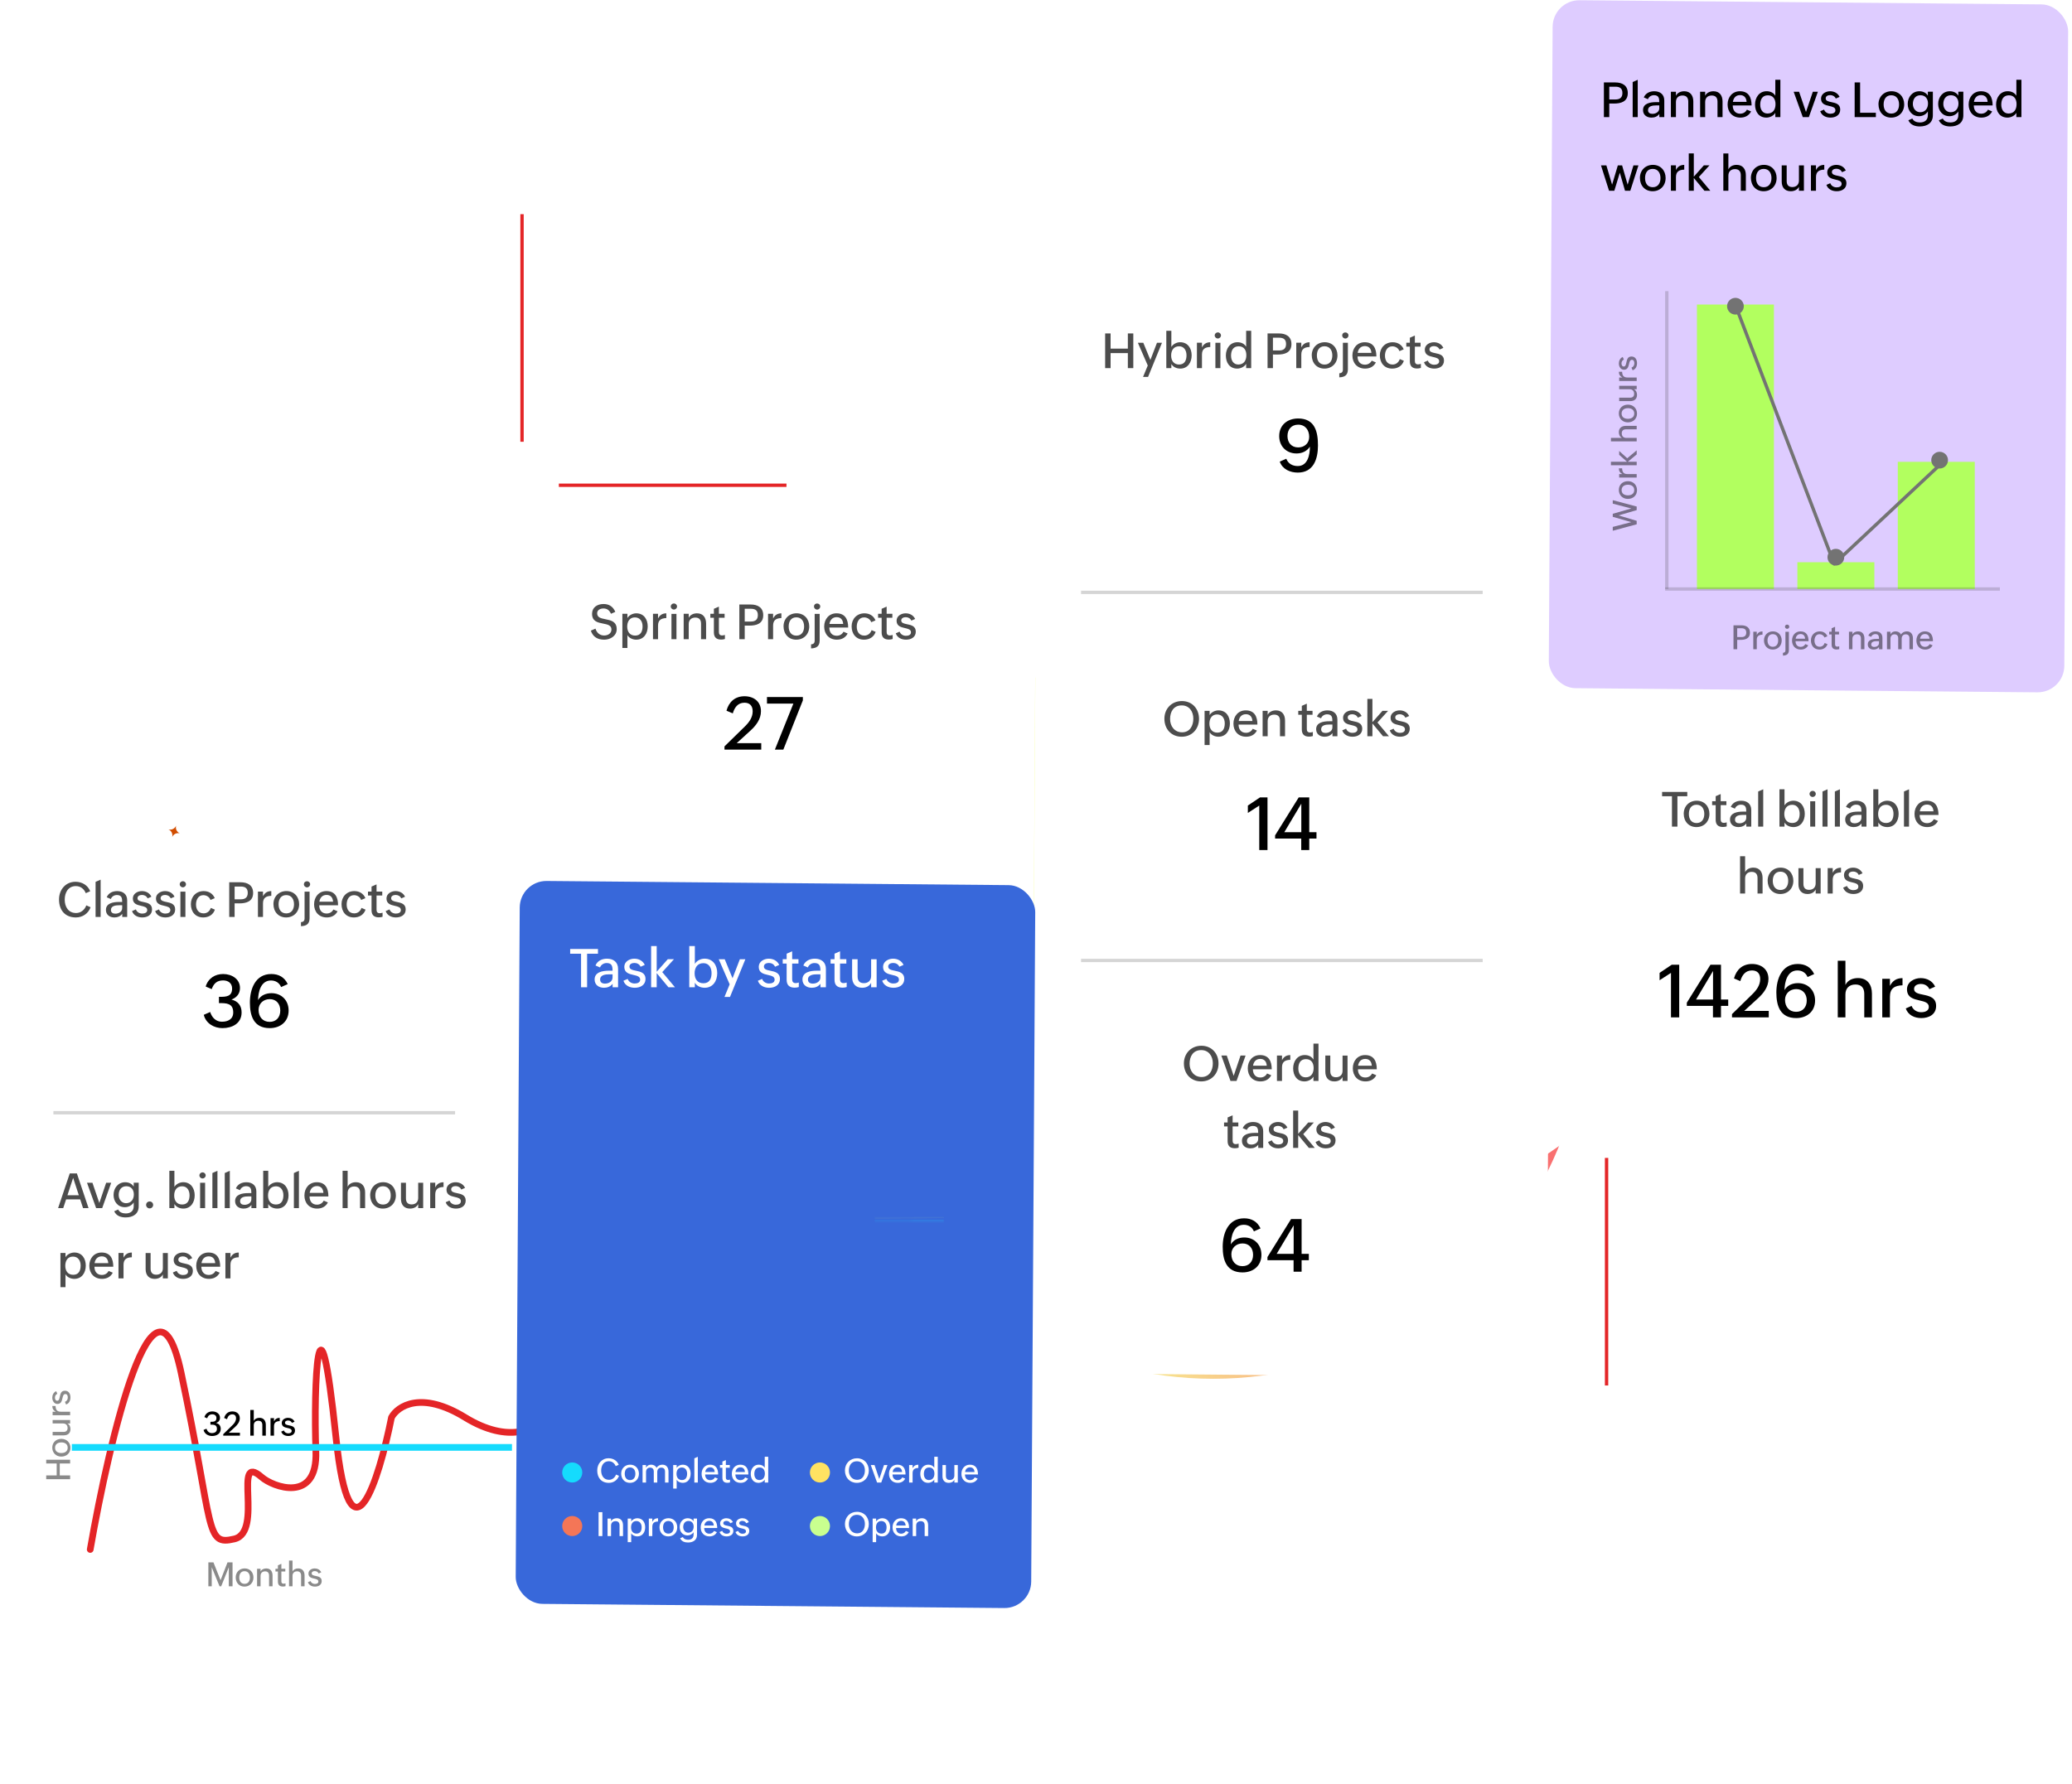 <svg id="eq0NwHMYa3W1" xmlns="http://www.w3.org/2000/svg" xmlns:xlink="http://www.w3.org/1999/xlink" viewBox="0 0 619 533" shape-rendering="geometricPrecision" text-rendering="geometricPrecision" project-id="248b2fa5bccd4138a1ef2d25fe22259b" export-id="683cc53233e945718f2853ec708d7e83" cached="false">
    <style>
        <![CDATA[
        #eJ8SkIG5iMB53 {
            animation: eJ8SkIG5iMB53__m 1500ms linear 1 normal forwards .2s;
        }

        @keyframes eJ8SkIG5iMB53__m {
            0% {
                d: path('M229.129,498.593L393.192,364.5L237.649,364.273L397.094,363.782L207.2,498.593L229.129,498.593Z')
            }

            33.333% {
                d: path('M229.129,498.593L393.192,364.5L237.649,364.273L397.094,363.782L207.2,498.593L229.129,498.593Z')
            }

            46.667% {
                d: path('M126.421,498.593L394.653,363.782L230.15,364.5L229.791,509.561L207.2,498.593L126.421,498.593Z')
            }

            60% {
                d: path('M126.421,498.593L396.555,362.593L229.697,364.5L49.041,363.96L42.835,362.593L126.421,498.593Z')
            }

            73.333% {
                d: path('M126.421,498.593L397.556,363.782L231.492,364.273L230.96,208.048L166.954,212.269L126.421,498.593Z')
            }

            93.333% {
                d: path('M126.421,498.593L394.164,364.176L230.494,364.5L397.556,364.273L166.954,212.269L126.421,498.593Z')
            }

            100% {
                d: path('M126.421,498.593L394.164,364.176L230.494,364.5L397.556,364.273L166.954,212.269L126.421,498.593Z')
            }
        }

        #eq0NwHMYa3W23_to {
            animation: eq0NwHMYa3W23_to__to 2330ms linear infinite normal forwards
        }

        @keyframes eq0NwHMYa3W23_to__to {
            0% {
                transform: translate(52.021px, 248.427px);
                animation-timing-function: cubic-bezier(0.447, 0.236, 0.516, 0.711)
            }

            30.901% {
                transform: translate(63.06px, 235.842px)
            }

            100% {
                transform: translate(63.06px, 235.842px)
            }
        }

        #eq0NwHMYa3W23_tr {
            animation: eq0NwHMYa3W23_tr__tr 2330ms linear infinite normal forwards
        }

        @keyframes eq0NwHMYa3W23_tr__tr {
            0% {
                transform: rotate(-41.376deg);
                animation-timing-function: cubic-bezier(0.256, 0.345, 0.302, 0.902)
            }

            30.901% {
                transform: rotate(0deg)
            }

            100% {
                transform: rotate(0deg)
            }
        }

        #eq0NwHMYa3W23_ts {
            animation: eq0NwHMYa3W23_ts__ts 2330ms linear infinite normal forwards
        }

        @keyframes eq0NwHMYa3W23_ts__ts {
            0% {
                transform: scale(0.157, 0.157);
                animation-timing-function: cubic-bezier(0.345, 0.308, 0.573, 0.688)
            }

            9.442% {
                transform: scale(0.45, 0.45);
                animation-timing-function: cubic-bezier(0.208, 0.483, 0.501, 0.873)
            }

            30.901% {
                transform: scale(0, 0)
            }

            100% {
                transform: scale(0, 0)
            }
        }

        #eq0NwHMYa3W26_to {
            animation: eq0NwHMYa3W26_to__to 2330ms linear infinite normal forwards
        }

        @keyframes eq0NwHMYa3W26_to__to {
            0% {
                transform: translate(67.382px, 251.589px)
            }

            1.717% {
                transform: translate(67.382px, 251.589px);
                animation-timing-function: cubic-bezier(0.595, 0.11, 0.569, 0.682)
            }

            53.219% {
                transform: translate(75.954px, 238.303px)
            }

            100% {
                transform: translate(75.954px, 238.303px)
            }
        }

        #eq0NwHMYa3W26_tr {
            animation: eq0NwHMYa3W26_tr__tr 2330ms linear infinite normal forwards
        }

        @keyframes eq0NwHMYa3W26_tr__tr {
            0% {
                transform: rotate(-52.005deg)
            }

            1.717% {
                transform: rotate(-52.005deg);
                animation-timing-function: cubic-bezier(0.5, 0.12, 0.32, 0.895)
            }

            53.219% {
                transform: rotate(0deg)
            }

            100% {
                transform: rotate(0deg)
            }
        }

        #eq0NwHMYa3W26_ts {
            animation: eq0NwHMYa3W26_ts__ts 2330ms linear infinite normal forwards
        }

        @keyframes eq0NwHMYa3W26_ts__ts {
            0% {
                transform: scale(0, 0)
            }

            1.717% {
                transform: scale(0, 0);
                animation-timing-function: cubic-bezier(0.59, 0.111, 0.549, 0.695)
            }

            23.176% {
                transform: scale(0.6, 0.6);
                animation-timing-function: cubic-bezier(0.245, 0.484, 0.564, 0.847)
            }

            53.219% {
                transform: scale(0.3, 0.3)
            }

            100% {
                transform: scale(0.3, 0.3)
            }
        }

        #eq0NwHMYa3W26 {
            animation: eq0NwHMYa3W26_c_o 2330ms linear infinite normal forwards
        }

        @keyframes eq0NwHMYa3W26_c_o {
            0% {
                opacity: 0
            }

            1.717% {
                opacity: 0
            }

            13.734% {
                opacity: 1
            }

            36.052% {
                opacity: 1
            }

            53.219% {
                opacity: 0
            }

            100% {
                opacity: 0
            }
        }

        #eq0NwHMYa3W27_to {
            animation: eq0NwHMYa3W27_to__to 2330ms linear infinite normal forwards
        }

        @keyframes eq0NwHMYa3W27_to__to {
            0% {
                transform: translate(56.642px, 252.8px)
            }

            14.592% {
                transform: translate(56.642px, 252.8px);
                animation-timing-function: cubic-bezier(0.5, 0.12, 0.32, 0.895)
            }

            53.219% {
                transform: translate(60.601px, 246.601px)
            }

            100% {
                transform: translate(60.601px, 246.601px)
            }
        }

        #eq0NwHMYa3W27_tr {
            animation: eq0NwHMYa3W27_tr__tr 2330ms linear infinite normal forwards
        }

        @keyframes eq0NwHMYa3W27_tr__tr {
            0% {
                transform: rotate(-52.005deg)
            }

            14.592% {
                transform: rotate(-52.005deg);
                animation-timing-function: cubic-bezier(0.5, 0.12, 0.32, 0.895)
            }

            53.219% {
                transform: rotate(0deg)
            }

            100% {
                transform: rotate(0deg)
            }
        }

        #eq0NwHMYa3W27_ts {
            animation: eq0NwHMYa3W27_ts__ts 2330ms linear infinite normal forwards
        }

        @keyframes eq0NwHMYa3W27_ts__ts {
            0% {
                transform: scale(0, 0)
            }

            14.592% {
                transform: scale(0, 0);
                animation-timing-function: cubic-bezier(0.5, 0.12, 0.32, 0.895)
            }

            53.219% {
                transform: scale(1, 1)
            }

            87.983% {
                transform: scale(1, 1)
            }

            96.567% {
                transform: scale(0, 0)
            }

            100% {
                transform: scale(0, 0)
            }
        }

        #eq0NwHMYa3W27 {
            animation: eq0NwHMYa3W27_c_o 2330ms linear infinite normal forwards
        }

        @keyframes eq0NwHMYa3W27_c_o {
            0% {
                opacity: 0
            }

            14.592% {
                opacity: 0
            }

            26.609% {
                opacity: 1
            }

            41.202% {
                opacity: 1
            }

            87.983% {
                opacity: 1
            }

            96.567% {
                opacity: 0
            }

            100% {
                opacity: 0
            }
        }

        #eq0NwHMYa3W31_to {
            animation: eq0NwHMYa3W31_to__to 2330ms linear infinite normal forwards
        }

        @keyframes eq0NwHMYa3W31_to__to {
            0% {
                transform: translate(56.642px, 252.8px)
            }

            21.459% {
                transform: translate(56.642px, 252.8px);
                animation-timing-function: cubic-bezier(0.5, 0.12, 0.32, 0.895)
            }

            60.086% {
                transform: translate(60.601px, 246.601px)
            }

            100% {
                transform: translate(60.601px, 246.601px)
            }
        }

        #eq0NwHMYa3W31_tr {
            animation: eq0NwHMYa3W31_tr__tr 2330ms linear infinite normal forwards
        }

        @keyframes eq0NwHMYa3W31_tr__tr {
            0% {
                transform: rotate(-52.005deg)
            }

            21.459% {
                transform: rotate(-52.005deg);
                animation-timing-function: cubic-bezier(0.5, 0.12, 0.32, 0.895)
            }

            60.086% {
                transform: rotate(0deg)
            }

            100% {
                transform: rotate(0deg)
            }
        }

        #eq0NwHMYa3W31_ts {
            animation: eq0NwHMYa3W31_ts__ts 2330ms linear infinite normal forwards
        }

        @keyframes eq0NwHMYa3W31_ts__ts {
            0% {
                transform: scale(0, 0)
            }

            21.459% {
                transform: scale(0, 0);
                animation-timing-function: cubic-bezier(0.5, 0.12, 0.32, 0.895)
            }

            60.086% {
                transform: scale(1, 1)
            }

            91.416% {
                transform: scale(1, 1)
            }

            100% {
                transform: scale(0, 0)
            }
        }

        #eq0NwHMYa3W31 {
            animation: eq0NwHMYa3W31_c_o 2330ms linear infinite normal forwards
        }

        @keyframes eq0NwHMYa3W31_c_o {
            0% {
                opacity: 0
            }

            21.459% {
                opacity: 0
            }

            33.476% {
                opacity: 1
            }

            48.069% {
                opacity: 1
            }

            91.416% {
                opacity: 1
            }

            100% {
                opacity: 0
            }
        }

        #eq0NwHMYa3W32_to {
            animation: eq0NwHMYa3W32_to__to 2330ms linear infinite normal forwards
        }

        @keyframes eq0NwHMYa3W32_to__to {
            0% {
                transform: translate(67.382px, 251.589px);
                animation-timing-function: cubic-bezier(0.595, 0.11, 0.569, 0.682)
            }

            48.069% {
                transform: translate(75.954px, 238.303px)
            }

            100% {
                transform: translate(75.954px, 238.303px)
            }
        }

        #eq0NwHMYa3W32_tr {
            animation: eq0NwHMYa3W32_tr__tr 2330ms linear infinite normal forwards
        }

        @keyframes eq0NwHMYa3W32_tr__tr {
            0% {
                transform: rotate(-52.005deg);
                animation-timing-function: cubic-bezier(0.5, 0.12, 0.32, 0.895)
            }

            48.069% {
                transform: rotate(0deg)
            }

            100% {
                transform: rotate(0deg)
            }
        }

        #eq0NwHMYa3W32_ts {
            animation: eq0NwHMYa3W32_ts__ts 2330ms linear infinite normal forwards
        }

        @keyframes eq0NwHMYa3W32_ts__ts {
            0% {
                transform: scale(0, 0);
                animation-timing-function: cubic-bezier(0.59, 0.111, 0.549, 0.695)
            }

            18.026% {
                transform: scale(0.6, 0.6);
                animation-timing-function: cubic-bezier(0.245, 0.484, 0.564, 0.847)
            }

            48.069% {
                transform: scale(0.3, 0.3)
            }

            100% {
                transform: scale(0.3, 0.3)
            }
        }

        #eq0NwHMYa3W32 {
            animation: eq0NwHMYa3W32_c_o 2330ms linear infinite normal forwards
        }

        @keyframes eq0NwHMYa3W32_c_o {
            0% {
                opacity: 0
            }

            8.584% {
                opacity: 1
            }

            30.901% {
                opacity: 1
            }

            48.069% {
                opacity: 0
            }

            100% {
                opacity: 0
            }
        }

        #eq0NwHMYa3W33_to {
            animation: eq0NwHMYa3W33_to__to 2330ms linear infinite normal forwards
        }

        @keyframes eq0NwHMYa3W33_to__to {
            0% {
                transform: translate(56.642px, 252.8px)
            }

            9.442% {
                transform: translate(56.642px, 252.8px);
                animation-timing-function: cubic-bezier(0.5, 0.12, 0.32, 0.895)
            }

            48.069% {
                transform: translate(60.601px, 246.601px)
            }

            100% {
                transform: translate(60.601px, 246.601px)
            }
        }

        #eq0NwHMYa3W33_tr {
            animation: eq0NwHMYa3W33_tr__tr 2330ms linear infinite normal forwards
        }

        @keyframes eq0NwHMYa3W33_tr__tr {
            0% {
                transform: rotate(-52.005deg)
            }

            9.442% {
                transform: rotate(-52.005deg);
                animation-timing-function: cubic-bezier(0.5, 0.12, 0.32, 0.895)
            }

            48.069% {
                transform: rotate(0deg)
            }

            100% {
                transform: rotate(0deg)
            }
        }

        #eq0NwHMYa3W33_ts {
            animation: eq0NwHMYa3W33_ts__ts 2330ms linear infinite normal forwards
        }

        @keyframes eq0NwHMYa3W33_ts__ts {
            0% {
                transform: scale(0, 0)
            }

            9.442% {
                transform: scale(0, 0);
                animation-timing-function: cubic-bezier(0.5, 0.12, 0.32, 0.895)
            }

            48.069% {
                transform: scale(1, 1)
            }

            85.408% {
                transform: scale(1, 1)
            }

            93.991% {
                transform: scale(0, 0)
            }

            100% {
                transform: scale(0, 0)
            }
        }

        #eq0NwHMYa3W33 {
            animation: eq0NwHMYa3W33_c_o 2330ms linear infinite normal forwards
        }

        @keyframes eq0NwHMYa3W33_c_o {
            0% {
                opacity: 0
            }

            9.442% {
                opacity: 0
            }

            21.459% {
                opacity: 1
            }

            36.052% {
                opacity: 1
            }

            85.408% {
                opacity: 1
            }

            93.991% {
                opacity: 0
            }

            100% {
                opacity: 0
            }
        }

        #eq0NwHMYa3W34_to {
            animation: eq0NwHMYa3W34_to__to 2330ms linear infinite normal forwards
        }

        @keyframes eq0NwHMYa3W34_to__to {
            0% {
                transform: translate(365.275px, 94.677px)
            }

            18.026% {
                transform: translate(365.275px, 94.677px);
                animation-timing-function: cubic-bezier(0.5, 0.12, 0.32, 0.895)
            }

            52.361% {
                transform: translate(368.608px, 89.123px)
            }

            100% {
                transform: translate(368.608px, 89.123px)
            }
        }

        #eq0NwHMYa3W34_tr {
            animation: eq0NwHMYa3W34_tr__tr 2330ms linear infinite normal forwards
        }

        @keyframes eq0NwHMYa3W34_tr__tr {
            0% {
                transform: rotate(-52deg)
            }

            18.026% {
                transform: rotate(-52deg);
                animation-timing-function: cubic-bezier(0.5, 0.12, 0.32, 0.895)
            }

            52.361% {
                transform: rotate(0deg)
            }

            95.708% {
                transform: rotate(0deg)
            }

            100% {
                transform: rotate(0deg)
            }
        }

        #eq0NwHMYa3W34_ts {
            animation: eq0NwHMYa3W34_ts__ts 2330ms linear infinite normal forwards
        }

        @keyframes eq0NwHMYa3W34_ts__ts {
            0% {
                transform: scale(0.4, 0.4)
            }

            18.026% {
                transform: scale(0.4, 0.4);
                animation-timing-function: cubic-bezier(0.5, 0.12, 0.32, 0.895)
            }

            52.361% {
                transform: scale(1, 1)
            }

            95.708% {
                transform: scale(1, 1)
            }

            100% {
                transform: scale(0.5, 0.5)
            }
        }

        #eq0NwHMYa3W34 {
            animation: eq0NwHMYa3W34_c_o 2330ms linear infinite normal forwards
        }

        @keyframes eq0NwHMYa3W34_c_o {
            0% {
                opacity: 0
            }

            18.026% {
                opacity: 0
            }

            30.901% {
                opacity: 1
            }

            100% {
                opacity: 0.058
            }
        }

        #eq0NwHMYa3W54 {
            animation: eq0NwHMYa3W54__m 2330ms linear infinite normal forwards
        }

        @keyframes eq0NwHMYa3W54__m {
            0% {
                d: path('M229.129,498.593L393.192,364.5L237.649,364.273L397.094,363.782L207.2,498.593L229.129,498.593Z')
            }

            21.459% {
                d: path('M229.129,498.593L393.192,364.5L237.649,364.273L397.094,363.782L207.2,498.593L229.129,498.593Z')
            }

            30.043% {
                d: path('M126.421,498.593L394.653,363.782L230.15,364.5L229.791,509.561L207.2,498.593L126.421,498.593Z')
            }

            38.627% {
                d: path('M126.421,498.593L396.555,362.593L229.697,364.5L49.041,363.96L42.835,362.593L126.421,498.593Z')
            }

            47.21% {
                d: path('M126.421,498.593L397.556,363.782L231.492,364.273L230.96,208.048L166.954,212.269L126.421,498.593Z')
            }

            60.086% {
                d: path('M126.421,498.593L394.164,364.176L230.494,364.5L397.556,364.273L166.954,212.269L126.421,498.593Z')
            }

            100% {
                d: path('M126.421,498.593L394.164,364.176L230.494,364.5L397.556,364.273L166.954,212.269L126.421,498.593Z')
            }
        }
        ]]>
    </style>
    <defs>
        <filter id="eq0NwHMYa3W3-filter" x="-150%" width="400%" y="-150%" height="400%">
            <feGaussianBlur id="eq0NwHMYa3W3-filter-blur-0" stdDeviation="60.5,60.5" result="result" />
        </filter>
        <linearGradient id="eq0NwHMYa3W4-fill" x1="-7.832" y1="-81.091" x2="126.608" y2="-56.171" spreadMethod="pad" gradientUnits="userSpaceOnUse" gradientTransform="translate(0 0)">
            <stop id="eq0NwHMYa3W4-fill-0" offset="0%" stop-color="#f4ff6b" />
            <stop id="eq0NwHMYa3W4-fill-1" offset="95%" stop-color="#f63434" />
        </linearGradient>
    </defs>
    <g opacity="0.7" filter="url(#eq0NwHMYa3W3-filter)">
        <circle r="111.5" transform="translate(362.454 300.5)" fill="url(#eq0NwHMYa3W4-fill)" />
    </g>
    <path d="M155.954,64v68" fill="none" stroke="#e42527" />
    <path d="M479.954,346v68" fill="none" stroke="#e42527" />
    <path d="M166.954,145h68" fill="none" stroke="#e42527" />
    <rect width="154.002" height="238.219" rx="8" ry="8" transform="matrix(1 0.009-.006 1 1.501 238.528)" fill="#fff" />
    <rect width="154.002" height="322.435" rx="8" ry="8" transform="matrix(1 0.009-.006 1 155.528 156.322)" fill="#fff" />
    <path d="M298.954,411.5l22.5-15.5" fill="none" stroke="#fff" stroke-width="20" />
    <path d="M26.954,463c5.765-33.167,19.271-90.145,27.177-52.719c9.882,46.784,7.059,51.672,15.882,49.577s-.706-26.185,8.118-18.504c3.412,3.026,16.8,7.96,16.235-7.681-.706-19.551.706-54.813,6-4.189c4.236,40.499,12.824,12.917,16.589-5.936c1.833-3.375,8.8-8.099,22,0c13.2,8.1,21.5,3.375,24,0" fill="none" stroke="#e42527" stroke-width="2" stroke-linecap="round" stroke-linejoin="round" />
    <path d="M21.454,432.5h131.5" fill="none" stroke="#15dbfd" stroke-width="2" stroke-linejoin="round" />
    <rect width="154.002" height="337.188" rx="8" ry="8" transform="matrix(1 0.009-.006 1 310.079 73.073)" fill="#fff" />
    <rect width="154.002" height="336.533" rx="8" ry="8" transform="matrix(1 0.009-.006 1 464.091 0)" fill="#fff" />
    <path d="M451.954,316.5l22.5-15.5" fill="none" stroke="#fff" stroke-width="20" />
    <path d="M142.454,253.5l22.5-15.5" fill="none" stroke="#fff" stroke-width="20" />
    <path d="M294.954,171.5l22.5-15.5" fill="none" stroke="#fff" stroke-width="20" />
    <path d="M450.954,340.5l22.5-15.5" fill="none" stroke="#fff" stroke-width="20" />
    <path d="M447.454,91.5l22.5-15.5" fill="none" stroke="#fff" stroke-width="20" />
    <path d="M25.782,270.538l1.282.559c-.68,1.876-2.393,3.045-4.383,3.045-3.278,0-5.048-2.202-5.048-5.374c0-2.91,1.961-5.282,4.921-5.282c1.947,0,3.689,1.02,4.39,2.832l-1.317.574c-.51-1.268-1.565-2.117-2.959-2.117-2.344,0-3.335,1.996-3.335,4.042c0,2.16,1.105,4.008,3.405,4.008c1.43,0,2.57-.977,3.045-2.287ZM28.555,274v-10.486l1.508-.665v11.151h-1.508Zm7.962,0v-.942c-.559.758-1.423,1.084-2.337,1.084-1.388,0-2.535-.765-2.535-2.245c0-2.025,2.181-2.379,3.915-2.379h.942c0-1.217-.184-2.074-1.607-2.074-.765,0-1.522.46-1.784,1.196l-1.232-.531c.545-1.295,1.798-1.84,3.129-1.84c1.756,0,2.988.948,2.988,2.768v4.963h-1.48Zm-.014-3.498h-.956c-.913,0-2.407.128-2.407,1.409c0,.772.538,1.105,1.317,1.105.991,0,2.046-.552,2.046-1.671v-.843Zm2.942,1.742l1.147-.503c.283.786,1.048,1.247,1.869,1.247.736,0,1.522-.234,1.522-1.048c0-.85-.857-1.048-1.848-1.275-1.133-.262-2.45-.566-2.45-2.187c0-1.438,1.416-2.209,2.697-2.209c1.218,0,2.315.552,2.846,1.685l-1.133.495c-.319-.701-.97-1.026-1.671-1.026-.637,0-1.345.269-1.345.977c0,.771.828.941,1.756,1.132c1.204.248,2.584.539,2.584,2.209c0,1.707-1.43,2.401-2.91,2.401-1.352,0-2.613-.581-3.066-1.898Zm6.907,0l1.147-.503c.283.786,1.048,1.247,1.869,1.247.736,0,1.522-.234,1.522-1.048c0-.85-.857-1.048-1.848-1.275-1.133-.262-2.45-.566-2.45-2.187c0-1.438,1.416-2.209,2.697-2.209c1.218,0,2.315.552,2.846,1.685l-1.133.495c-.319-.701-.97-1.026-1.671-1.026-.637,0-1.345.269-1.345.977c0,.771.828.941,1.756,1.132c1.204.248,2.584.539,2.584,2.209c0,1.707-1.43,2.401-2.91,2.401-1.352,0-2.612-.581-3.066-1.898Zm7.339-8.015c0-.509.425-.913.935-.913.503,0,.934.39.934.913c0,.51-.425.914-.934.914s-.935-.404-.935-.914ZM53.895,274v-7.569h1.494v7.569h-1.494Zm9.088-2.705l1.218.517c-.524,1.544-1.876,2.33-3.476,2.33-2.358,0-3.703-1.7-3.703-3.986c0-2.181,1.536-3.887,3.83-3.887c1.458,0,2.705.686,3.306,2.109l-1.281.546c-.297-.878-1.161-1.438-2.131-1.438-1.536,0-2.188,1.402-2.188,2.79c0,1.444.708,2.648,2.28,2.648c1.041,0,1.827-.673,2.145-1.629ZM68.484,274v-10.365h3.391c2.075,0,3.745.878,3.745,3.186c0,2.556-2.039,3.143-4.234,3.122l-1.296-.014v4.071h-1.607Zm1.607-5.275h1.834c1.338,0,2.089-.573,2.089-1.933c0-1.408-.807-1.883-2.089-1.883h-1.834v3.816ZM77.061,274v-7.59h1.508v1.395c.538-1.041,1.317-1.529,2.478-1.529v1.409c-1.55.056-2.478.594-2.478,2.265v4.05h-1.508Zm8.422.142c-2.308,0-3.795-1.707-3.795-3.994c0-2.223,1.607-3.887,3.88-3.887c2.301,0,3.802,1.707,3.802,3.93c0,2.301-1.614,3.951-3.887,3.951Zm.05-1.204c1.635,0,2.301-1.303,2.301-2.726c0-1.48-.722-2.747-2.329-2.747-1.635,0-2.28,1.303-2.28,2.74c0,1.522.722,2.733,2.308,2.733Zm6.192-7.781c-.503,0-.942-.404-.942-.942c0-.509.397-.885.927-.885.524,0,.942.368.942.892c0,.531-.425.935-.927.935Zm-1.812,11.597v-1.203c.715-.057,1.076-.383,1.076-1.119v-8.001h1.494v7.93c0,1.735-.949,2.337-2.57,2.393Zm9.689-4.984l1.246.531c-.665,1.288-1.855,1.841-3.214,1.841-2.393,0-3.802-1.7-3.802-3.909c0-2.23,1.43-3.964,3.667-3.964c2.655,0,3.498,1.883,3.498,4.248h-5.629c0,1.394.743,2.456,2.195,2.456.927,0,1.635-.439,2.039-1.203Zm-4.191-2.33h4.092c-.078-1.224-.715-2.024-1.947-2.024-1.289,0-1.975.885-2.145,2.024Zm12.578,1.855l1.217.517c-.524,1.544-1.876,2.33-3.476,2.33-2.358,0-3.703-1.7-3.703-3.986c0-2.181,1.537-3.887,3.83-3.887c1.459,0,2.705.686,3.307,2.109l-1.282.546c-.297-.878-1.161-1.438-2.131-1.438-1.536,0-2.187,1.402-2.187,2.79c0,1.444.708,2.648,2.279,2.648c1.041,0,1.827-.673,2.146-1.629Zm6.297,1.431v1.217c-.361.114-.729.17-1.132.17-1.409,0-2.16-.694-2.16-2.131v-4.397h-1.062v-1.175h1.062v-1.494l1.494-.651v2.145h1.706v1.175h-1.706v4.256c0,.608.241,1.04.949,1.04.255,0,.552-.056.849-.155Zm.932-.482l1.147-.503c.283.786,1.047,1.247,1.869,1.247.736,0,1.522-.234,1.522-1.048c0-.85-.857-1.048-1.848-1.275-1.133-.262-2.45-.566-2.45-2.187c0-1.438,1.416-2.209,2.698-2.209c1.218,0,2.315.552,2.846,1.685l-1.133.495c-.318-.701-.97-1.026-1.671-1.026-.637,0-1.345.269-1.345.977c0,.771.828.941,1.756,1.132c1.204.248,2.584.539,2.584,2.209c0,1.707-1.43,2.401-2.91,2.401-1.352,0-2.612-.581-3.065-1.898Z" opacity="0.7" />
    <path d="M17.357,361l3.483-10.365h2.131L26.455,361h-1.643l-.857-2.613h-4.206L18.887,361h-1.529Zm2.789-3.844h3.405l-1.699-5.19-1.706,5.19ZM28.717,361l-2.726-7.583h1.621l2.06,6.047l2.046-6.047h1.508L30.53,361h-1.812Zm5.399.942l1.19-.524c.396.885,1.381,1.175,2.273,1.175c1.395,0,2.365-.708,2.365-2.174v-1.118c-.531.892-1.6,1.423-2.627,1.423-2.131,0-3.391-1.678-3.391-3.661c0-2.067,1.374-3.794,3.469-3.794c1.027,0,2.018.41,2.549,1.316v-1.175h1.494v7.052c0,2.308-1.735,3.32-3.894,3.32-1.402,0-2.783-.424-3.427-1.84Zm3.547-2.408c1.501,0,2.322-1.168,2.322-2.605c0-1.395-.772-2.471-2.244-2.471-1.55,0-2.28,1.189-2.28,2.613c0,1.281.843,2.463,2.202,2.463Zm5.986.51c0-.595.481-1.034,1.055-1.034.588,0,1.048.461,1.048,1.034c0,.581-.46,1.041-1.048,1.041-.581,0-1.055-.446-1.055-1.041Zm6.946.956v-11.158h1.508v4.828c.503-.878,1.635-1.409,2.62-1.409c2.315,0,3.441,1.848,3.441,3.923c0,2.145-1.204,3.958-3.377,3.958-1.083,0-2.174-.446-2.683-1.374v1.232h-1.508Zm3.816-1.076c1.699,0,2.216-1.31,2.216-2.768c0-1.367-.68-2.677-2.209-2.677-1.671,0-2.379,1.282-2.379,2.747c0,1.551.786,2.698,2.372,2.698Zm5.165-8.695c0-.509.425-.913.935-.913.503,0,.935.39.935.913c0,.51-.425.914-.935.914s-.935-.404-.935-.914ZM59.782,361v-7.569h1.494v7.569h-1.494Zm3.671,0v-10.486l1.508-.665v11.151h-1.508Zm3.692,0v-10.486l1.508-.665v11.151h-1.508Zm7.962,0v-.942c-.559.758-1.423,1.084-2.336,1.084-1.388,0-2.535-.765-2.535-2.245c0-2.025,2.181-2.379,3.915-2.379h.942c0-1.217-.184-2.074-1.607-2.074-.765,0-1.522.46-1.784,1.196l-1.232-.531c.545-1.295,1.798-1.84,3.129-1.84c1.756,0,2.988.948,2.988,2.768v4.963h-1.48Zm-.014-3.498h-.956c-.913,0-2.407.128-2.407,1.409c0,.772.538,1.105,1.317,1.105.991,0,2.046-.552,2.046-1.671v-.843ZM78.63,361v-11.158h1.508v4.828c.503-.878,1.635-1.409,2.62-1.409c2.315,0,3.441,1.848,3.441,3.923c0,2.145-1.204,3.958-3.377,3.958-1.083,0-2.174-.446-2.683-1.374v1.232h-1.508Zm3.816-1.076c1.699,0,2.216-1.31,2.216-2.768c0-1.367-.68-2.677-2.209-2.677-1.671,0-2.379,1.282-2.379,2.747c0,1.551.786,2.698,2.372,2.698ZM87.795,361v-10.486l1.508-.665v11.151h-1.508Zm8.918-2.23l1.246.531c-.665,1.288-1.855,1.841-3.214,1.841-2.393,0-3.802-1.7-3.802-3.909c0-2.23,1.43-3.964,3.667-3.964c2.655,0,3.498,1.883,3.498,4.248h-5.629c0,1.394.743,2.456,2.195,2.456.927,0,1.635-.439,2.039-1.203Zm-4.191-2.33h4.092c-.078-1.224-.715-2.024-1.947-2.024-1.289,0-1.975.885-2.145,2.024Zm9.827,4.56v-11.151h1.508v4.765c.454-.942,1.438-1.353,2.471-1.353c1.841,0,2.747,1.289,2.747,3.066v4.673h-1.508v-4.63c0-1.19-.587-1.841-1.734-1.841-1.253,0-1.976.772-1.976,1.94v4.531h-1.508Zm12.033.142c-2.308,0-3.795-1.707-3.795-3.994c0-2.223,1.607-3.887,3.88-3.887c2.301,0,3.802,1.707,3.802,3.93c0,2.301-1.614,3.951-3.887,3.951Zm.05-1.204c1.635,0,2.301-1.303,2.301-2.726c0-1.48-.722-2.747-2.33-2.747-1.635,0-2.279,1.303-2.279,2.74c0,1.522.722,2.733,2.308,2.733ZM124.934,361v-1.204c-.453.928-1.388,1.346-2.45,1.346-1.755,0-2.697-1.14-2.697-2.896v-4.829h1.487v4.694c0,1.161.573,1.785,1.692,1.785c1.239,0,1.968-.772,1.968-1.926v-4.553h1.487v7.583h-1.487Zm3.586,0v-7.59h1.508v1.395c.538-1.041,1.317-1.529,2.478-1.529v1.409c-1.55.056-2.478.594-2.478,2.265v4.05h-1.508Zm4.627-1.756l1.147-.503c.283.786,1.048,1.247,1.869,1.247.737,0,1.523-.234,1.523-1.048c0-.85-.857-1.048-1.848-1.275-1.133-.262-2.45-.566-2.45-2.187c0-1.438,1.416-2.209,2.698-2.209c1.217,0,2.315.552,2.846,1.685l-1.133.495c-.319-.701-.97-1.026-1.671-1.026-.637,0-1.345.269-1.345.977c0,.771.828.941,1.756,1.132c1.203.248,2.584.539,2.584,2.209c0,1.707-1.43,2.401-2.91,2.401-1.352,0-2.613-.581-3.066-1.898ZM18.058,384.627v-10.217h1.508v1.26c.51-.878,1.65-1.401,2.634-1.401c2.322,0,3.427,1.84,3.427,3.908c0,2.138-1.182,3.965-3.427,3.965-.998,0-2.124-.454-2.634-1.36v3.845h-1.508Zm3.816-3.703c1.678,0,2.216-1.282,2.216-2.768c0-1.381-.701-2.67-2.301-2.67-1.593,0-2.287,1.289-2.287,2.733c0,1.544.779,2.705,2.372,2.705Zm10.574-1.154l1.246.531c-.665,1.288-1.855,1.841-3.214,1.841-2.393,0-3.802-1.7-3.802-3.909c0-2.23,1.43-3.964,3.667-3.964c2.655,0,3.498,1.883,3.498,4.248h-5.629c0,1.394.743,2.456,2.195,2.456.927,0,1.635-.439,2.039-1.203Zm-4.191-2.33h4.092c-.078-1.224-.715-2.024-1.947-2.024-1.289,0-1.975.885-2.145,2.024ZM35.398,382v-7.59h1.508v1.395c.538-1.041,1.317-1.529,2.478-1.529v1.409c-1.551.056-2.478.594-2.478,2.265v4.05h-1.508Zm13.254,0v-1.204c-.453.928-1.388,1.346-2.45,1.346-1.756,0-2.697-1.14-2.697-2.896v-4.829h1.487v4.694c0,1.161.574,1.785,1.692,1.785c1.239,0,1.968-.772,1.968-1.926v-4.553h1.487v7.583h-1.487Zm2.991-1.756l1.147-.503c.283.786,1.048,1.247,1.869,1.247.736,0,1.522-.234,1.522-1.048c0-.85-.857-1.048-1.848-1.275-1.133-.262-2.45-.566-2.45-2.187c0-1.438,1.416-2.209,2.697-2.209c1.218,0,2.315.552,2.846,1.685l-1.133.495c-.319-.701-.97-1.026-1.671-1.026-.637,0-1.345.269-1.345.977c0,.771.828.941,1.756,1.132c1.204.248,2.584.539,2.584,2.209c0,1.707-1.43,2.401-2.91,2.401-1.352,0-2.612-.581-3.066-1.898Zm12.748-.474l1.246.531c-.665,1.288-1.855,1.841-3.214,1.841-2.393,0-3.802-1.7-3.802-3.909c0-2.23,1.43-3.964,3.667-3.964c2.655,0,3.498,1.883,3.498,4.248h-5.629c0,1.394.743,2.456,2.195,2.456.927,0,1.635-.439,2.039-1.203Zm-4.191-2.33h4.092c-.078-1.224-.715-2.024-1.947-2.024-1.288,0-1.975.885-2.145,2.024ZM67.34,382v-7.59h1.508v1.395c.538-1.041,1.317-1.529,2.478-1.529v1.409c-1.551.056-2.478.594-2.478,2.265v4.05h-1.508Z" opacity="0.7" />
    <path d="M176.513,188.451l1.381-.609c.375,1.246,1.295,2.054,2.584,2.054c1.104,0,2.188-.595,2.188-1.799c0-1.267-1.197-1.508-2.507-1.763-1.593-.311-3.285-.658-3.285-2.931c0-1.869,1.501-2.917,3.434-2.917c1.664,0,2.832.772,3.512,2.351l-1.296.566c-.432-.998-1.133-1.586-2.237-1.586-.97,0-1.891.453-1.891,1.437c0,1.275,1.133,1.508,2.478,1.777c1.579.312,3.363.659,3.363,2.967c0,2.004-1.883,3.144-3.717,3.144-1.947,0-3.384-.786-4.007-2.691Zm9.42,5.176v-10.217h1.508v1.26c.51-.878,1.65-1.401,2.634-1.401c2.322,0,3.427,1.84,3.427,3.908c0,2.138-1.183,3.965-3.427,3.965-.998,0-2.124-.454-2.634-1.36v3.845h-1.508Zm3.816-3.703c1.678,0,2.216-1.282,2.216-2.768c0-1.381-.701-2.67-2.301-2.67-1.593,0-2.287,1.289-2.287,2.733c0,1.544.779,2.705,2.372,2.705ZM195.077,191v-7.59h1.508v1.395c.538-1.041,1.317-1.529,2.478-1.529v1.409c-1.55.056-2.478.594-2.478,2.265v4.05h-1.508Zm5.314-9.771c0-.509.425-.913.934-.913.503,0,.935.39.935.913c0,.51-.425.914-.935.914-.509,0-.934-.404-.934-.914Zm.205,9.771v-7.569h1.494v7.569h-1.494Zm3.65,0v-7.59h1.508v1.204c.453-.942,1.459-1.345,2.485-1.345c1.841,0,2.705,1.309,2.705,3.058v4.673h-1.508v-4.63c0-1.169-.552-1.834-1.714-1.834-1.224,0-1.968.743-1.968,1.933v4.531h-1.508Zm12.316-1.274v1.217c-.361.114-.729.17-1.133.17-1.409,0-2.159-.694-2.159-2.131v-4.397h-1.062v-1.175h1.062v-1.494l1.494-.651v2.145h1.706v1.175h-1.706v4.256c0,.608.24,1.04.949,1.04.254,0,.552-.056.849-.155ZM220.874,191v-10.365h3.392c2.074,0,3.745.878,3.745,3.186c0,2.556-2.039,3.143-4.234,3.122l-1.296-.014v4.071h-1.607Zm1.607-5.275h1.834c1.338,0,2.089-.573,2.089-1.933c0-1.408-.807-1.883-2.089-1.883h-1.834v3.816ZM229.452,191v-7.59h1.508v1.395c.538-1.041,1.317-1.529,2.478-1.529v1.409c-1.551.056-2.478.594-2.478,2.265v4.05h-1.508Zm8.422.142c-2.308,0-3.795-1.707-3.795-3.994c0-2.223,1.607-3.887,3.88-3.887c2.301,0,3.802,1.707,3.802,3.93c0,2.301-1.615,3.951-3.887,3.951Zm.049-1.204c1.636,0,2.301-1.303,2.301-2.726c0-1.48-.722-2.747-2.329-2.747-1.636,0-2.28,1.303-2.28,2.74c0,1.522.722,2.733,2.308,2.733Zm6.192-7.781c-.503,0-.942-.404-.942-.942c0-.509.397-.885.928-.885.524,0,.941.368.941.892c0,.531-.424.935-.927.935Zm-1.813,11.597v-1.203c.716-.057,1.077-.383,1.077-1.119v-8.001h1.494v7.93c0,1.735-.949,2.337-2.571,2.393Zm9.69-4.984l1.246.531c-.666,1.288-1.855,1.841-3.215,1.841-2.393,0-3.802-1.7-3.802-3.909c0-2.23,1.431-3.964,3.668-3.964c2.655,0,3.497,1.883,3.497,4.248h-5.628c0,1.394.743,2.456,2.195,2.456.927,0,1.635-.439,2.039-1.203Zm-4.192-2.33h4.093c-.078-1.224-.716-2.024-1.947-2.024-1.289,0-1.976.885-2.146,2.024Zm12.578,1.855l1.218.517c-.524,1.544-1.876,2.33-3.476,2.33-2.358,0-3.703-1.7-3.703-3.986c0-2.181,1.536-3.887,3.83-3.887c1.459,0,2.705.686,3.306,2.109l-1.281.546c-.297-.878-1.161-1.438-2.131-1.438-1.537,0-2.188,1.402-2.188,2.79c0,1.444.708,2.648,2.28,2.648c1.041,0,1.827-.673,2.145-1.629Zm6.298,1.431v1.217c-.361.114-.729.17-1.133.17-1.409,0-2.159-.694-2.159-2.131v-4.397h-1.062v-1.175h1.062v-1.494l1.494-.651v2.145h1.706v1.175h-1.706v4.256c0,.608.24,1.04.948,1.04.255,0,.553-.056.85-.155Zm.931-.482l1.147-.503c.283.786,1.048,1.247,1.869,1.247.737,0,1.523-.234,1.523-1.048c0-.85-.857-1.048-1.848-1.275-1.133-.262-2.45-.566-2.45-2.187c0-1.438,1.416-2.209,2.697-2.209c1.218,0,2.316.552,2.847,1.685l-1.133.495c-.319-.701-.97-1.026-1.671-1.026-.637,0-1.345.269-1.345.977c0,.771.828.941,1.756,1.132c1.203.248,2.584.539,2.584,2.209c0,1.707-1.43,2.401-2.91,2.401-1.352,0-2.613-.581-3.066-1.898Z" opacity="0.7" />
    <g id="eq0NwHMYa3W23_to" transform="translate(52.021,248.427)">
        <g id="eq0NwHMYa3W23_tr" transform="rotate(-41.376)">
            <g id="eq0NwHMYa3W23_ts" transform="scale(0.157,0.157)">
                <path d="M54.889,236.62c3.41,5.172,10.133,7.001,15.693,4.269-5.172,3.41-7.001,10.134-4.269,15.693-3.41-5.172-10.133-7.001-15.693-4.269c5.172-3.409,7.001-10.133,4.269-15.693Z" transform="translate(-60.601,-246.601)" fill="#d14d00" />
            </g>
        </g>
    </g>
    <g transform="matrix(.979 0.202-.202 0.979 221.163-89.289)">
        <g id="eq0NwHMYa3W26_to" transform="translate(67.382,251.589)">
            <g id="eq0NwHMYa3W26_tr" transform="rotate(-52.005)">
                <g id="eq0NwHMYa3W26_ts" transform="scale(0,0)">
                    <path id="eq0NwHMYa3W26" d="M54.889,236.62c3.41,5.172,10.133,7.001,15.693,4.269-5.172,3.41-7.001,10.134-4.269,15.693-3.41-5.172-10.133-7.001-15.693-4.269c5.172-3.409,7.001-10.133,4.269-15.693Z" transform="translate(-60.601,-246.601)" opacity="0" fill="#d14d00" />
                </g>
            </g>
        </g>
        <g id="eq0NwHMYa3W27_to" transform="translate(56.642,252.8)">
            <g id="eq0NwHMYa3W27_tr" transform="rotate(-52.005)">
                <g id="eq0NwHMYa3W27_ts" transform="scale(0,0)">
                    <path id="eq0NwHMYa3W27" d="M54.889,236.62c3.41,5.172,10.133,7.001,15.693,4.269-5.172,3.41-7.001,10.134-4.269,15.693-3.41-5.172-10.133-7.001-15.693-4.269c5.172-3.409,7.001-10.133,4.269-15.693Z" transform="translate(-60.601,-246.601)" opacity="0" fill="#d14d00" />
                </g>
            </g>
        </g>
    </g>
    <g transform="matrix(.988 0.155-.155 0.988 334.231-170.954)">
        <g id="eq0NwHMYa3W31_to" transform="translate(56.642,252.8)">
            <g id="eq0NwHMYa3W31_tr" transform="rotate(-52.005)">
                <g id="eq0NwHMYa3W31_ts" transform="scale(0,0)">
                    <path id="eq0NwHMYa3W31" d="M54.889,236.62c3.41,5.172,10.133,7.001,15.693,4.269-5.172,3.41-7.001,10.134-4.269,15.693-3.41-5.172-10.133-7.001-15.693-4.269c5.172-3.409,7.001-10.133,4.269-15.693Z" transform="translate(-60.601,-246.601)" opacity="0" fill="#d14d00" />
                </g>
            </g>
        </g>
    </g>
    <g id="eq0NwHMYa3W32_to" transform="translate(67.382,251.589)">
        <g id="eq0NwHMYa3W32_tr" transform="rotate(-52.005)">
            <g id="eq0NwHMYa3W32_ts" transform="scale(0,0)">
                <path id="eq0NwHMYa3W32" d="M54.889,236.62c3.41,5.172,10.133,7.001,15.693,4.269-5.172,3.41-7.001,10.134-4.269,15.693-3.41-5.172-10.133-7.001-15.693-4.269c5.172-3.409,7.001-10.133,4.269-15.693Z" transform="translate(-60.601,-246.601)" opacity="0" fill="#d14d00" />
            </g>
        </g>
    </g>
    <g id="eq0NwHMYa3W33_to" transform="translate(56.642,252.8)">
        <g id="eq0NwHMYa3W33_tr" transform="rotate(-52.005)">
            <g id="eq0NwHMYa3W33_ts" transform="scale(0,0)">
                <path id="eq0NwHMYa3W33" d="M54.889,236.62c3.41,5.172,10.133,7.001,15.693,4.269-5.172,3.41-7.001,10.134-4.269,15.693-3.41-5.172-10.133-7.001-15.693-4.269c5.172-3.409,7.001-10.133,4.269-15.693Z" transform="translate(-60.601,-246.601)" opacity="0" fill="#d14d00" />
            </g>
        </g>
    </g>
    <g id="eq0NwHMYa3W34_to" transform="translate(365.275,94.677)">
        <g id="eq0NwHMYa3W34_tr" transform="rotate(-52)">
            <g id="eq0NwHMYa3W34_ts" transform="scale(0.4,0.4)">
                <path id="eq0NwHMYa3W34" d="M366.674,83.464c1.232,2.977,4.485,4.572,7.593,3.725-2.977,1.232-4.573,4.485-3.725,7.593-1.232-2.977-4.485-4.572-7.593-3.725c2.977-1.232,4.572-4.485,3.725-7.593Z" transform="translate(-368.608,-89.123)" opacity="0" fill="#d18b00" />
            </g>
        </g>
    </g>
    <path d="M173.586,295v-10.016h-3.25v-1.422h8.305v1.422h-3.25v10.016h-1.805Zm9.426,0v-1.039c-.617.836-1.57,1.195-2.578,1.195-1.531,0-2.797-.844-2.797-2.476c0-2.235,2.407-2.625,4.321-2.625h1.039c0-1.344-.203-2.289-1.774-2.289-.843,0-1.679.507-1.968,1.32l-1.36-.586c.602-1.43,1.985-2.031,3.453-2.031c1.938,0,3.297,1.047,3.297,3.054v5.477h-1.633Zm-.015-3.859h-1.055c-1.008,0-2.656.14-2.656,1.554c0,.852.594,1.219,1.453,1.219c1.094,0,2.258-.609,2.258-1.844v-.929Zm3.246,1.921l1.266-.554c.312.867,1.156,1.375,2.062,1.375.813,0,1.68-.258,1.68-1.156c0-.938-.946-1.157-2.039-1.407-1.25-.289-2.703-.625-2.703-2.414c0-1.586,1.562-2.437,2.976-2.437c1.344,0,2.555.609,3.141,1.859l-1.25.547c-.352-.773-1.071-1.133-1.844-1.133-.703,0-1.484.297-1.484,1.078c0,.852.914,1.039,1.937,1.25c1.328.274,2.852.594,2.852,2.438c0,1.883-1.578,2.648-3.211,2.648-1.492,0-2.883-.64-3.383-2.094ZM194.52,295v-12.312h1.665v7.679l3.312-3.742h1.852l-3.5,3.852L201.638,295h-1.953l-3.5-4.219v4.219h-1.665Zm11.399,0v-12.312h1.664v5.328c.555-.969,1.805-1.555,2.891-1.555c2.555,0,3.797,2.039,3.797,4.328c0,2.367-1.328,4.367-3.727,4.367-1.195,0-2.398-.492-2.961-1.515v1.359h-1.664Zm4.211-1.188c1.875,0,2.445-1.445,2.445-3.054c0-1.508-.75-2.953-2.437-2.953-1.844,0-2.625,1.414-2.625,3.031c0,1.711.867,2.976,2.617,2.976Zm6.301,4.086l1.555-3.765-3.266-7.5h1.789l2.336,5.679l2.18-5.679h1.648l-4.593,11.265h-1.649Zm9.977-4.836l1.266-.554c.312.867,1.156,1.375,2.062,1.375.813,0,1.68-.258,1.68-1.156c0-.938-.946-1.157-2.039-1.407-1.25-.289-2.703-.625-2.703-2.414c0-1.586,1.562-2.437,2.976-2.437c1.344,0,2.555.609,3.141,1.859l-1.25.547c-.352-.773-1.071-1.133-1.844-1.133-.703,0-1.484.297-1.484,1.078c0,.852.914,1.039,1.937,1.25c1.328.274,2.852.594,2.852,2.438c0,1.883-1.578,2.648-3.211,2.648-1.492,0-2.883-.64-3.383-2.094Zm12.231.532v1.344c-.399.124-.805.187-1.25.187-1.555,0-2.383-.766-2.383-2.352v-4.851h-1.172v-1.297h1.172v-1.648l1.648-.719v2.367h1.883v1.297h-1.883v4.695c0,.672.266,1.149,1.047,1.149.281,0,.609-.063.938-.172ZM245.104,295v-1.039c-.618.836-1.571,1.195-2.579,1.195-1.531,0-2.796-.844-2.796-2.476c0-2.235,2.406-2.625,4.32-2.625h1.039c0-1.344-.203-2.289-1.773-2.289-.844,0-1.68.507-1.969,1.32l-1.36-.586c.602-1.43,1.985-2.031,3.454-2.031c1.937,0,3.296,1.047,3.296,3.054v5.477h-1.632Zm-.016-3.859h-1.055c-1.008,0-2.656.14-2.656,1.554c0,.852.594,1.219,1.453,1.219c1.094,0,2.258-.609,2.258-1.844v-.929Zm7.856,2.453v1.344c-.399.124-.805.187-1.25.187-1.555,0-2.383-.766-2.383-2.352v-4.851h-1.172v-1.297h1.172v-1.648l1.648-.719v2.367h1.883v1.297h-1.883v4.695c0,.672.266,1.149,1.047,1.149.281,0,.609-.063.938-.172ZM260.245,295v-1.328c-.5,1.023-1.532,1.484-2.704,1.484-1.937,0-2.976-1.258-2.976-3.195v-5.328h1.64v5.179c0,1.282.633,1.969,1.868,1.969c1.367,0,2.172-.851,2.172-2.125v-5.023h1.64v8.367h-1.64Zm3.3-1.938l1.266-.554c.313.867,1.156,1.375,2.063,1.375.812,0,1.679-.258,1.679-1.156c0-.938-.945-1.157-2.039-1.407-1.25-.289-2.703-.625-2.703-2.414c0-1.586,1.563-2.437,2.977-2.437c1.343,0,2.554.609,3.14,1.859l-1.25.547c-.351-.773-1.07-1.133-1.843-1.133-.704,0-1.485.297-1.485,1.078c0,.852.914,1.039,1.938,1.25c1.328.274,2.851.594,2.851,2.438c0,1.883-1.578,2.648-3.211,2.648-1.492,0-2.883-.64-3.383-2.094Z" fill="#fff" />
    <path d="M330.157,110v-10.365h1.629v4.538h5.154v-4.538h1.628v10.365h-1.628v-4.496h-5.154v4.496h-1.629Zm11.325,2.627l1.409-3.413-2.96-6.797h1.622l2.117,5.147l1.975-5.147h1.494l-4.163,10.21h-1.494ZM348.431,110v-11.158h1.508v4.828c.503-.878,1.636-1.409,2.62-1.409c2.315,0,3.441,1.848,3.441,3.923c0,2.145-1.204,3.958-3.377,3.958-1.084,0-2.174-.446-2.684-1.374v1.232h-1.508Zm3.816-1.076c1.7,0,2.216-1.31,2.216-2.768c0-1.367-.679-2.677-2.209-2.677-1.67,0-2.378,1.282-2.378,2.747c0,1.551.785,2.698,2.371,2.698ZM357.575,110v-7.59h1.508v1.395c.538-1.041,1.317-1.529,2.478-1.529v1.409c-1.55.056-2.478.594-2.478,2.265v4.05h-1.508Zm5.314-9.771c0-.509.425-.913.935-.913.502,0,.934.389.934.913c0,.51-.425.914-.934.914-.51,0-.935-.404-.935-.914Zm.205,9.771v-7.569h1.494v7.569h-1.494Zm9.187,0v-1.289c-.489.893-1.664,1.431-2.655,1.431-2.301,0-3.406-1.777-3.406-3.909c0-2.095,1.253-3.972,3.47-3.972c1.054,0,2.06.425,2.591,1.353v-4.772h1.508v11.158h-1.508Zm-2.337-1.076c1.671,0,2.394-1.246,2.394-2.783c0-1.486-.68-2.662-2.287-2.662-1.707,0-2.28,1.324-2.28,2.811c0,1.366.665,2.634,2.173,2.634Zm8.73,1.076v-10.365h3.392c2.074,0,3.745.878,3.745,3.186c0,2.556-2.039,3.143-4.234,3.122l-1.295-.014v4.071h-1.608Zm1.608-5.275h1.833c1.339,0,2.089-.573,2.089-1.933c0-1.408-.807-1.883-2.089-1.883h-1.833v3.816Zm6.97,5.275v-7.59h1.508v1.395c.538-1.041,1.317-1.529,2.478-1.529v1.409c-1.55.056-2.478.594-2.478,2.265v4.05h-1.508Zm8.422.142c-2.308,0-3.795-1.707-3.795-3.994c0-2.223,1.607-3.887,3.88-3.887c2.301,0,3.802,1.707,3.802,3.93c0,2.301-1.614,3.951-3.887,3.951Zm.05-1.204c1.635,0,2.301-1.303,2.301-2.726c0-1.48-.723-2.747-2.33-2.747-1.635,0-2.28,1.303-2.28,2.74c0,1.522.723,2.733,2.309,2.733Zm6.191-7.781c-.502,0-.941-.404-.941-.942c0-.509.396-.885.927-.885.524,0,.942.368.942.892c0,.531-.425.935-.928.935Zm-1.812,11.597v-1.203c.715-.057,1.076-.383,1.076-1.119v-8.001h1.494v7.93c0,1.735-.949,2.337-2.57,2.393Zm9.689-4.984l1.246.531c-.665,1.288-1.855,1.841-3.214,1.841-2.393,0-3.802-1.7-3.802-3.909c0-2.23,1.43-3.964,3.667-3.964c2.655,0,3.498,1.883,3.498,4.248h-5.629c0,1.394.743,2.456,2.195,2.456.927,0,1.635-.439,2.039-1.203Zm-4.191-2.33h4.092c-.078-1.224-.715-2.024-1.947-2.024-1.289,0-1.976.885-2.145,2.024Zm12.577,1.855l1.218.517c-.524,1.544-1.876,2.33-3.476,2.33-2.358,0-3.703-1.7-3.703-3.986c0-2.181,1.536-3.887,3.83-3.887c1.459,0,2.705.686,3.307,2.109l-1.282.546c-.297-.878-1.161-1.438-2.131-1.438-1.536,0-2.188,1.402-2.188,2.79c0,1.444.708,2.648,2.28,2.648c1.041,0,1.827-.673,2.145-1.629Zm6.298,1.431v1.217c-.361.114-.729.17-1.132.17-1.409,0-2.16-.694-2.16-2.131v-4.397h-1.062v-1.175h1.062v-1.494l1.494-.651v2.145h1.706v1.175h-1.706v4.256c0,.608.241,1.04.949,1.04.255,0,.552-.056.849-.155Zm.932-.482l1.146-.503c.284.786,1.048,1.247,1.87,1.247.736,0,1.522-.234,1.522-1.048c0-.85-.857-1.048-1.848-1.275-1.133-.262-2.45-.566-2.45-2.187c0-1.438,1.416-2.209,2.698-2.209c1.218,0,2.315.552,2.846,1.685l-1.133.495c-.318-.701-.97-1.026-1.671-1.026-.637,0-1.345.269-1.345.977c0,.771.828.941,1.756,1.132c1.203.248,2.584.539,2.584,2.209c0,1.707-1.43,2.401-2.91,2.401-1.352,0-2.612-.581-3.065-1.898Z" opacity="0.7" />
    <path d="M499.488,247v-9.077h-2.945v-1.288h7.526v1.288h-2.945v9.077h-1.636Zm7.311.142c-2.308,0-3.795-1.707-3.795-3.994c0-2.223,1.607-3.887,3.88-3.887c2.301,0,3.802,1.707,3.802,3.93c0,2.301-1.615,3.951-3.887,3.951Zm.049-1.204c1.636,0,2.301-1.303,2.301-2.726c0-1.48-.722-2.747-2.329-2.747-1.636,0-2.28,1.303-2.28,2.74c0,1.522.722,2.733,2.308,2.733Zm8.996-.212v1.217c-.361.114-.73.17-1.133.17-1.409,0-2.16-.694-2.16-2.131v-4.397h-1.062v-1.175h1.062v-1.494l1.494-.651v2.145h1.707v1.175h-1.707v4.256c0,.608.241,1.04.949,1.04.255,0,.552-.056.85-.155ZM521.703,247v-.942c-.56.758-1.424,1.084-2.337,1.084-1.388,0-2.535-.765-2.535-2.245c0-2.025,2.181-2.379,3.916-2.379h.941c0-1.217-.184-2.074-1.607-2.074-.764,0-1.522.46-1.784,1.196l-1.232-.531c.545-1.295,1.798-1.84,3.13-1.84c1.755,0,2.987.948,2.987,2.768v4.963h-1.479Zm-.015-3.498h-.955c-.914,0-2.408.128-2.408,1.409c0,.772.538,1.105,1.317,1.105.991,0,2.046-.552,2.046-1.671v-.843ZM525.246,247v-10.486l1.508-.665v11.151h-1.508Zm6.358,0v-11.158h1.509v4.828c.502-.878,1.635-1.409,2.619-1.409c2.315,0,3.441,1.848,3.441,3.923c0,2.145-1.204,3.958-3.377,3.958-1.083,0-2.174-.446-2.683-1.374v1.232h-1.509Zm3.817-1.076c1.699,0,2.216-1.31,2.216-2.768c0-1.367-.68-2.677-2.209-2.677-1.671,0-2.379,1.282-2.379,2.747c0,1.551.786,2.698,2.372,2.698Zm5.165-8.695c0-.509.425-.913.934-.913.503,0,.935.39.935.913c0,.51-.425.914-.935.914-.509,0-.934-.404-.934-.914Zm.205,9.771v-7.569h1.494v7.569h-1.494Zm3.671,0v-10.486l1.508-.665v11.151h-1.508Zm3.693,0v-10.486l1.508-.665v11.151h-1.508Zm7.961,0v-.942c-.559.758-1.423,1.084-2.336,1.084-1.388,0-2.535-.765-2.535-2.245c0-2.025,2.181-2.379,3.915-2.379h.942c0-1.217-.184-2.074-1.607-2.074-.765,0-1.522.46-1.784,1.196l-1.232-.531c.545-1.295,1.798-1.84,3.129-1.84c1.756,0,2.988.948,2.988,2.768v4.963h-1.48Zm-.014-3.498h-.956c-.913,0-2.407.128-2.407,1.409c0,.772.538,1.105,1.317,1.105.991,0,2.046-.552,2.046-1.671v-.843ZM559.639,247v-11.158h1.508v4.828c.503-.878,1.635-1.409,2.619-1.409c2.316,0,3.441,1.848,3.441,3.923c0,2.145-1.203,3.958-3.377,3.958-1.083,0-2.173-.446-2.683-1.374v1.232h-1.508Zm3.816-1.076c1.699,0,2.216-1.31,2.216-2.768c0-1.367-.68-2.677-2.209-2.677-1.671,0-2.379,1.282-2.379,2.747c0,1.551.786,2.698,2.372,2.698ZM568.804,247v-10.486l1.508-.665v11.151h-1.508Zm8.918-2.23l1.246.531c-.666,1.288-1.855,1.841-3.215,1.841-2.393,0-3.802-1.7-3.802-3.909c0-2.23,1.43-3.964,3.668-3.964c2.655,0,3.497,1.883,3.497,4.248h-5.628c0,1.394.743,2.456,2.194,2.456.928,0,1.636-.439,2.04-1.203Zm-4.192-2.33h4.092c-.077-1.224-.715-2.024-1.947-2.024-1.288,0-1.975.885-2.145,2.024ZM519.835,267v-11.151h1.508v4.765c.454-.942,1.438-1.353,2.471-1.353c1.841,0,2.747,1.289,2.747,3.066v4.673h-1.508v-4.63c0-1.19-.587-1.841-1.734-1.841-1.253,0-1.976.772-1.976,1.94v4.531h-1.508Zm12.033.142c-2.308,0-3.795-1.707-3.795-3.994c0-2.223,1.607-3.887,3.88-3.887c2.301,0,3.802,1.707,3.802,3.93c0,2.301-1.614,3.951-3.887,3.951Zm.05-1.204c1.635,0,2.301-1.303,2.301-2.726c0-1.48-.722-2.747-2.33-2.747-1.635,0-2.279,1.303-2.279,2.74c0,1.522.722,2.733,2.308,2.733ZM542.421,267v-1.204c-.453.928-1.388,1.346-2.45,1.346-1.755,0-2.697-1.14-2.697-2.896v-4.829h1.487v4.694c0,1.161.573,1.785,1.692,1.785c1.239,0,1.968-.772,1.968-1.926v-4.553h1.487v7.583h-1.487Zm3.586,0v-7.59h1.508v1.395c.538-1.041,1.317-1.529,2.478-1.529v1.409c-1.55.056-2.478.594-2.478,2.265v4.05h-1.508Zm4.627-1.756l1.147-.503c.283.786,1.048,1.247,1.869,1.247.737,0,1.523-.234,1.523-1.048c0-.85-.857-1.048-1.848-1.275-1.133-.262-2.45-.566-2.45-2.187c0-1.438,1.416-2.209,2.698-2.209c1.217,0,2.315.552,2.846,1.685l-1.133.495c-.319-.701-.97-1.026-1.671-1.026-.637,0-1.345.269-1.345.977c0,.771.828.941,1.756,1.132c1.203.248,2.584.539,2.584,2.209c0,1.707-1.43,2.401-2.91,2.401-1.352,0-2.613-.581-3.066-1.898Z" opacity="0.7" />
    <path d="M358.838,323.142c-3.087,0-5.155-2.294-5.155-5.374c0-3.002,2.167-5.282,5.225-5.282c3.073,0,5.119,2.294,5.119,5.303c0,3.052-2.102,5.353-5.189,5.353Zm.127-1.317c2.322,0,3.363-1.94,3.363-4.1c0-2.102-1.204-3.943-3.455-3.943-2.428,0-3.49,1.855-3.49,4.085c0,2.089,1.302,3.958,3.582,3.958ZM367.599,323l-2.726-7.583h1.622l2.06,6.047l2.046-6.047h1.508L369.412,323h-1.813Zm10.936-2.23l1.246.531c-.666,1.288-1.855,1.841-3.215,1.841-2.393,0-3.802-1.7-3.802-3.909c0-2.23,1.431-3.964,3.668-3.964c2.655,0,3.497,1.883,3.497,4.248h-5.628c0,1.394.743,2.456,2.195,2.456.927,0,1.635-.439,2.039-1.203Zm-4.192-2.33h4.093c-.078-1.224-.716-2.024-1.947-2.024-1.289,0-1.976.885-2.146,2.024Zm7.141,4.56v-7.59h1.508v1.395c.538-1.041,1.317-1.529,2.478-1.529v1.409c-1.551.056-2.478.594-2.478,2.265v4.05h-1.508Zm10.9,0v-1.289c-.489.893-1.664,1.431-2.655,1.431-2.301,0-3.406-1.777-3.406-3.909c0-2.095,1.253-3.972,3.469-3.972c1.055,0,2.061.425,2.592,1.353v-4.772h1.508v11.158h-1.508Zm-2.337-1.076c1.671,0,2.393-1.246,2.393-2.783c0-1.486-.679-2.662-2.287-2.662-1.706,0-2.279,1.324-2.279,2.811c0,1.366.665,2.634,2.173,2.634ZM401.082,323v-1.204c-.454.928-1.388,1.346-2.45,1.346-1.756,0-2.698-1.14-2.698-2.896v-4.829h1.487v4.694c0,1.161.574,1.785,1.692,1.785c1.239,0,1.969-.772,1.969-1.926v-4.553h1.486v7.583h-1.486Zm8.832-2.23l1.246.531c-.665,1.288-1.855,1.841-3.214,1.841-2.393,0-3.802-1.7-3.802-3.909c0-2.23,1.43-3.964,3.667-3.964c2.655,0,3.498,1.883,3.498,4.248h-5.629c0,1.394.744,2.456,2.195,2.456.928,0,1.636-.439,2.039-1.203Zm-4.191-2.33h4.092c-.078-1.224-.715-2.024-1.947-2.024-1.289,0-1.975.885-2.145,2.024Zm-35.688,23.286v1.217c-.361.114-.729.17-1.133.17-1.409,0-2.159-.694-2.159-2.131v-4.397h-1.062v-1.175h1.062v-1.494l1.494-.651v2.145h1.706v1.175h-1.706v4.256c0,.608.24,1.04.948,1.04.255,0,.553-.056.85-.155ZM375.894,343v-.942c-.56.758-1.423,1.084-2.337,1.084-1.387,0-2.534-.765-2.534-2.245c0-2.025,2.18-2.379,3.915-2.379h.942c0-1.217-.184-2.074-1.608-2.074-.764,0-1.522.46-1.784,1.196l-1.232-.531c.545-1.295,1.799-1.84,3.13-1.84c1.756,0,2.988.948,2.988,2.768v4.963h-1.48Zm-.014-3.498h-.956c-.914,0-2.407.128-2.407,1.409c0,.772.538,1.105,1.316,1.105.992,0,2.047-.552,2.047-1.671v-.843Zm2.942,1.742l1.147-.503c.283.786,1.047,1.247,1.869,1.247.736,0,1.522-.234,1.522-1.048c0-.85-.857-1.048-1.848-1.275-1.133-.262-2.45-.566-2.45-2.187c0-1.438,1.416-2.209,2.698-2.209c1.218,0,2.315.552,2.846,1.685l-1.133.495c-.318-.701-.97-1.026-1.671-1.026-.637,0-1.345.269-1.345.977c0,.771.828.941,1.756,1.132c1.204.248,2.584.539,2.584,2.209c0,1.707-1.43,2.401-2.91,2.401-1.352,0-2.612-.581-3.065-1.898ZM386.323,343v-11.158h1.508v6.96l3.002-3.392h1.678l-3.172,3.491L392.773,343h-1.77l-3.172-3.823v3.823h-1.508Zm6.694-1.756l1.147-.503c.284.786,1.048,1.247,1.869,1.247.737,0,1.523-.234,1.523-1.048c0-.85-.857-1.048-1.848-1.275-1.133-.262-2.45-.566-2.45-2.187c0-1.438,1.416-2.209,2.698-2.209c1.217,0,2.315.552,2.846,1.685l-1.133.495c-.319-.701-.97-1.026-1.671-1.026-.637,0-1.345.269-1.345.977c0,.771.828.941,1.756,1.132c1.203.248,2.584.539,2.584,2.209c0,1.707-1.43,2.401-2.91,2.401-1.352,0-2.613-.581-3.066-1.898Z" opacity="0.7" />
    <path d="M353.012,220.142c-3.087,0-5.154-2.294-5.154-5.374c0-3.002,2.166-5.282,5.225-5.282c3.073,0,5.119,2.294,5.119,5.303c0,3.052-2.103,5.353-5.19,5.353Zm.128-1.317c2.322,0,3.363-1.94,3.363-4.1c0-2.102-1.204-3.943-3.455-3.943-2.429,0-3.491,1.855-3.491,4.085c0,2.089,1.303,3.958,3.583,3.958Zm6.722,3.802v-10.217h1.508v1.26c.51-.878,1.65-1.401,2.634-1.401c2.322,0,3.427,1.84,3.427,3.908c0,2.138-1.183,3.965-3.427,3.965-.998,0-2.124-.454-2.634-1.36v3.845h-1.508Zm3.816-3.703c1.678,0,2.216-1.282,2.216-2.768c0-1.381-.7-2.67-2.301-2.67-1.593,0-2.286,1.289-2.286,2.733c0,1.544.778,2.705,2.371,2.705Zm10.575-1.154l1.246.531c-.666,1.288-1.855,1.841-3.215,1.841-2.393,0-3.802-1.7-3.802-3.909c0-2.23,1.431-3.964,3.668-3.964c2.655,0,3.497,1.883,3.497,4.248h-5.628c0,1.394.743,2.456,2.195,2.456.927,0,1.635-.439,2.039-1.203Zm-4.192-2.33h4.093c-.078-1.224-.716-2.024-1.948-2.024-1.288,0-1.975.885-2.145,2.024Zm7.141,4.56v-7.59h1.508v1.204c.453-.942,1.458-1.345,2.485-1.345c1.841,0,2.704,1.309,2.704,3.058v4.673h-1.508v-4.63c0-1.169-.552-1.834-1.713-1.834-1.225,0-1.968.743-1.968,1.933v4.531h-1.508Zm15.003-1.274v1.217c-.361.114-.73.17-1.133.17-1.409,0-2.16-.694-2.16-2.131v-4.397h-1.062v-1.175h1.062v-1.494l1.494-.651v2.145h1.707v1.175h-1.707v4.256c0,.608.241,1.04.949,1.04.255,0,.552-.056.85-.155ZM398.064,220v-.942c-.56.758-1.424,1.084-2.337,1.084-1.388,0-2.535-.765-2.535-2.245c0-2.025,2.181-2.379,3.916-2.379h.941c0-1.217-.184-2.074-1.607-2.074-.764,0-1.522.46-1.784,1.196l-1.232-.531c.545-1.295,1.798-1.84,3.129-1.84c1.756,0,2.988.948,2.988,2.768v4.963h-1.479Zm-.015-3.498h-.955c-.914,0-2.408.128-2.408,1.409c0,.772.538,1.105,1.317,1.105.991,0,2.046-.552,2.046-1.671v-.843Zm2.942,1.742l1.147-.503c.283.786,1.048,1.247,1.869,1.247.737,0,1.523-.234,1.523-1.048c0-.85-.857-1.048-1.848-1.275-1.133-.262-2.45-.566-2.45-2.187c0-1.438,1.416-2.209,2.697-2.209c1.218,0,2.316.552,2.847,1.685l-1.133.495c-.319-.701-.97-1.026-1.671-1.026-.637,0-1.345.269-1.345.977c0,.771.828.941,1.756,1.132c1.203.248,2.584.539,2.584,2.209c0,1.707-1.43,2.401-2.91,2.401-1.352,0-2.613-.581-3.066-1.898ZM408.493,220v-11.158h1.508v6.96l3.002-3.392h1.678l-3.172,3.491L414.943,220h-1.77l-3.172-3.823v3.823h-1.508Zm6.694-1.756l1.147-.503c.283.786,1.048,1.247,1.869,1.247.737,0,1.522-.234,1.522-1.048c0-.85-.856-1.048-1.847-1.275-1.133-.262-2.45-.566-2.45-2.187c0-1.438,1.416-2.209,2.697-2.209c1.218,0,2.316.552,2.847,1.685l-1.133.495c-.319-.701-.97-1.026-1.671-1.026-.637,0-1.345.269-1.345.977c0,.771.828.941,1.755,1.132c1.204.248,2.585.539,2.585,2.209c0,1.707-1.43,2.401-2.91,2.401-1.353,0-2.613-.581-3.066-1.898Z" opacity="0.7" />
    <g display="none" mask="url(#eq0NwHMYa3W53)">
        <g transform="translate(0 0)">
            <path d="M281.954,364.5c0,10.738-3.357,21.207-9.6,29.943s-15.06,15.302-25.219,18.78c-10.158,3.478-21.15,3.694-31.437.618-10.288-3.077-19.356-9.292-25.937-17.776-6.582-8.485-10.346-18.814-10.768-29.543-.421-10.729,2.521-21.322,8.417-30.297c5.895-8.974,14.448-15.882,24.462-19.756s20.989-4.521,31.389-1.851l-5.123,19.953c-6.24-1.602-12.825-1.214-18.833,1.11-6.009,2.325-11.141,6.469-14.678,11.854s-5.302,11.741-5.05,18.178c.253,6.438,2.512,12.635,6.461,17.726c3.948,5.09,9.39,8.82,15.562,10.665c6.172,1.846,12.767,1.717,18.863-.37c6.095-2.087,11.385-6.027,15.131-11.268c3.746-5.242,5.76-11.523,5.76-17.966h20.6Z" fill="#15dbfd" />
            <path d="M242.29,314.379c12.748,3.01,23.87,10.765,31.102,21.686l-17.175,11.374c-4.34-6.553-11.013-11.206-18.662-13.012l4.735-20.048Z" fill="#ffe262" />
            <path d="M273.472,336.186c3.569,5.422,6.08,11.47,7.402,17.825l-20.168,4.195c-.793-3.813-2.3-7.441-4.441-10.694l17.207-11.326Z" fill="#f47657" />
            <path d="M280.937,354.32c.641,3.175.98,6.402,1.014,9.64l-20.599.216c-.02-1.943-.224-3.879-.608-5.784l20.193-4.072Z" fill="#c9ff8f" />
        </g>
        <mask id="eq0NwHMYa3W53">
            <path id="eq0NwHMYa3W54" d="M229.129,498.593L393.192,364.5L237.649,364.273L397.094,363.782L207.2,498.593h21.929Z" fill="#fff" stroke-width="0" />
        </mask>
    </g>
    <path d="M60.877,303.24l1.912-.838c.516,1.633,1.697,2.901,3.502,2.901s3.384-.741,3.384-2.772c0-2.793-2.095-2.793-4.265-2.793v-1.869h.193c1.901,0,3.738-.054,3.738-2.481c0-1.601-1.171-2.428-2.686-2.428-1.837,0-2.804.913-3.405,2.6l-1.805-.774c.741-2.449,2.804-3.738,5.21-3.738c2.578,0,5.038,1.472,5.038,4.179c0,1.729-.999,2.857-2.546,3.459c1.977.483,3.029,1.836,3.029,3.845c0,3.287-2.804,4.684-5.715,4.684-2.535,0-4.952-1.397-5.586-3.975Zm25.078-9.174l-1.977.881c-.548-1.321-1.697-1.966-3.029-1.966-3.062,0-3.813,3.47-3.856,5.855.827-1.429,2.374-2.063,4.007-2.063c2.965,0,5.124,2.106,5.124,5.189c0,3.276-2.428,5.253-5.65,5.253-4.802,0-5.919-3.685-5.919-7.649c0-3.974,1.59-8.518,6.392-8.518c2.159,0,3.932.902,4.909,3.018Zm-5.403,11.28c2.019,0,3.18-1.429,3.18-3.384c0-1.934-1.139-3.405-3.147-3.405-1.901,0-3.341,1.321-3.341,3.212c0,2.03,1.214,3.577,3.309,3.577Z" />
    <path d="M216.437,224v-.967l6.069-5.94c1.257-1.225,2.353-2.686,2.353-4.533c0-1.665-.881-2.579-2.46-2.579-2.03,0-2.997,1.515-3.481,3.191l-1.89-.806c.72-2.61,2.524-4.318,5.392-4.318c2.75,0,4.91,1.579,4.91,4.469c0,2.406-1.494,4.296-3.126,5.79l-4.115,3.759h7.327v1.934h-10.979Zm15.055,0l5.522-13.75h-7.885v-1.977h10.721v1.01L234.017,224h-2.525Z" />
    <path d="M382.318,137.938l1.955-.859c.569,1.493,1.88,2.181,3.427,2.181c3.029,0,3.631-3.438,3.631-5.801-.892,1.386-2.353,2.041-4.007,2.041-2.965,0-5.167-2.095-5.167-5.199c0-3.266,2.427-5.253,5.661-5.253c4.995,0,5.919,3.921,5.919,8.078c0,4.007-1.311,8.089-6.016,8.089-2.32,0-4.576-.988-5.403-3.277Zm5.511-4.243c1.869,0,3.287-1.235,3.287-3.147c0-2.03-1.16-3.652-3.298-3.652-2.03,0-3.191,1.46-3.191,3.394c0,1.944,1.171,3.405,3.202,3.405Z" />
    <path d="M499.197,304v-13.288l-3.405,2.202v-2.202l3.63-2.439h2.235v15.727h-2.46Zm4.732-3.427v-.956l7.058-11.344h3.147v10.399h2.159v1.901h-2.159v3.427h-2.396v-3.427h-7.809Zm2.75-1.901h5.081v-8.529l-5.081,8.529ZM517.427,304v-.967l6.069-5.94c1.257-1.225,2.353-2.686,2.353-4.533c0-1.665-.881-2.579-2.46-2.579-2.031,0-2.997,1.515-3.481,3.191l-1.89-.806c.719-2.61,2.524-4.318,5.392-4.318c2.75,0,4.909,1.579,4.909,4.469c0,2.406-1.493,4.296-3.126,5.79l-4.114,3.759h7.326v1.934h-10.978Zm24.551-12.934l-1.976.881c-.548-1.321-1.698-1.966-3.03-1.966-3.061,0-3.813,3.47-3.856,5.855.827-1.429,2.374-2.063,4.007-2.063c2.965,0,5.124,2.106,5.124,5.189c0,3.276-2.428,5.253-5.651,5.253-4.801,0-5.919-3.685-5.919-7.649c0-3.974,1.59-8.518,6.392-8.518c2.159,0,3.932.902,4.909,3.018Zm-5.403,11.28c2.019,0,3.18-1.429,3.18-3.384c0-1.934-1.139-3.405-3.148-3.405-1.901,0-3.341,1.321-3.341,3.212c0,2.03,1.214,3.577,3.309,3.577ZM549.025,304v-16.919h2.289v7.23c.687-1.429,2.18-2.052,3.749-2.052c2.793,0,4.168,1.955,4.168,4.651v7.09h-2.289v-7.025c0-1.805-.891-2.793-2.631-2.793-1.902,0-2.997,1.171-2.997,2.943v6.875h-2.289Zm13.294,0v-11.516h2.288v2.117c.817-1.58,1.998-2.321,3.76-2.321v2.138c-2.353.086-3.76.902-3.76,3.437v6.145h-2.288Zm7.02-2.664l1.741-.763c.429,1.193,1.589,1.891,2.836,1.891c1.117,0,2.309-.355,2.309-1.59c0-1.289-1.3-1.59-2.804-1.934-1.718-.397-3.716-.859-3.716-3.319c0-2.181,2.148-3.351,4.092-3.351c1.848,0,3.513.837,4.319,2.556l-1.719.752c-.483-1.063-1.472-1.557-2.535-1.557-.967,0-2.041.408-2.041,1.482c0,1.171,1.257,1.429,2.664,1.719c1.826.376,3.921.816,3.921,3.351c0,2.589-2.17,3.642-4.415,3.642-2.052,0-3.964-.881-4.652-2.879Z" />
    <path d="M376.576,367.066l-1.977.881c-.548-1.321-1.697-1.966-3.029-1.966-3.062,0-3.814,3.47-3.857,5.855.828-1.429,2.374-2.063,4.007-2.063c2.965,0,5.124,2.106,5.124,5.189c0,3.276-2.427,5.253-5.65,5.253-4.802,0-5.919-3.685-5.919-7.649c0-3.974,1.59-8.518,6.392-8.518c2.159,0,3.931.902,4.909,3.018Zm-5.404,11.28c2.02,0,3.18-1.429,3.18-3.384c0-1.934-1.139-3.405-3.147-3.405-1.902,0-3.341,1.321-3.341,3.212c0,2.03,1.214,3.577,3.308,3.577Zm7.472-1.773v-.956l7.057-11.344h3.148v10.399h2.159v1.901h-2.159v3.427h-2.396v-3.427h-7.809Zm2.75-1.901h5.081v-8.529l-5.081,8.529Z" />
    <path d="M376.197,254v-13.288l-3.405,2.202v-2.202l3.63-2.439h2.235v15.727h-2.46Zm4.732-3.427v-.956l7.058-11.344h3.147v10.399h2.159v1.901h-2.159v3.427h-2.396v-3.427h-7.809Zm2.75-1.901h5.081v-8.529l-5.081,8.529Z" />
    <rect width="154.002" height="205.562" rx="8" ry="8" transform="matrix(1 0.009-.006 1 463.889 0)" fill="#deccff" />
    <path d="M479.157,35v-10.365h3.392c2.074,0,3.745.878,3.745,3.186c0,2.556-2.039,3.144-4.234,3.122l-1.296-.014v4.071h-1.607Zm1.607-5.275h1.834c1.338,0,2.089-.573,2.089-1.933c0-1.409-.807-1.883-2.089-1.883h-1.834v3.816ZM487.756,35v-10.486l1.508-.665v11.151h-1.508Zm7.962,0v-.942c-.56.758-1.423,1.083-2.337,1.083-1.387,0-2.534-.765-2.534-2.244c0-2.025,2.18-2.379,3.915-2.379h.942c0-1.218-.184-2.075-1.608-2.075-.764,0-1.522.46-1.784,1.197l-1.232-.531c.546-1.296,1.799-1.841,3.13-1.841c1.756,0,2.988.949,2.988,2.768v4.963h-1.48Zm-.014-3.498h-.956c-.913,0-2.407.128-2.407,1.409c0,.772.538,1.105,1.317,1.105.991,0,2.046-.552,2.046-1.671v-.843ZM499.169,35v-7.59h1.509v1.204c.453-.942,1.458-1.345,2.485-1.345c1.84,0,2.704,1.31,2.704,3.058v4.673h-1.508v-4.63c0-1.168-.552-1.834-1.713-1.834-1.225,0-1.968.743-1.968,1.933v4.531h-1.509Zm8.734,0v-7.59h1.508v1.204c.453-.942,1.458-1.345,2.485-1.345c1.841,0,2.705,1.31,2.705,3.058v4.673h-1.508v-4.63c0-1.168-.553-1.834-1.714-1.834-1.225,0-1.968.743-1.968,1.933v4.531h-1.508Zm13.98-2.23l1.246.531c-.666,1.289-1.855,1.841-3.215,1.841-2.393,0-3.802-1.699-3.802-3.908c0-2.23,1.431-3.965,3.668-3.965c2.655,0,3.497,1.883,3.497,4.248h-5.628c0,1.395.743,2.457,2.195,2.457.927,0,1.635-.439,2.039-1.204Zm-4.192-2.329h4.093c-.078-1.225-.716-2.025-1.947-2.025-1.289,0-1.976.885-2.146,2.025ZM530.368,35v-1.289c-.488.892-1.664,1.43-2.655,1.43-2.301,0-3.405-1.777-3.405-3.908c0-2.096,1.253-3.972,3.469-3.972c1.055,0,2.06.425,2.591,1.352v-4.772h1.508v11.158h-1.508Zm-2.336-1.076c1.671,0,2.393-1.246,2.393-2.782c0-1.487-.68-2.662-2.287-2.662-1.706,0-2.28,1.324-2.28,2.811c0,1.367.666,2.634,2.174,2.634ZM538.574,35l-2.725-7.583h1.621l2.06,6.046l2.046-6.046h1.508L540.387,35h-1.813Zm5.208-1.756l1.147-.503c.283.786,1.048,1.246,1.869,1.246.736,0,1.522-.234,1.522-1.048c0-.85-.856-1.048-1.848-1.274-1.132-.262-2.449-.566-2.449-2.188c0-1.437,1.416-2.209,2.697-2.209c1.218,0,2.315.552,2.846,1.685l-1.132.496c-.319-.701-.97-1.027-1.671-1.027-.638,0-1.346.269-1.346.977c0,.772.829.942,1.756,1.133c1.204.248,2.584.538,2.584,2.209c0,1.706-1.43,2.4-2.909,2.4-1.353,0-2.613-.581-3.066-1.897ZM554.07,35v-10.365h1.628v9.062h4.708v1.303h-6.336Zm10.914.142c-2.308,0-3.795-1.706-3.795-3.993c0-2.223,1.607-3.887,3.88-3.887c2.301,0,3.802,1.706,3.802,3.929c0,2.301-1.615,3.951-3.887,3.951Zm.049-1.204c1.636,0,2.301-1.303,2.301-2.726c0-1.48-.722-2.747-2.329-2.747-1.636,0-2.28,1.303-2.28,2.74c0,1.522.722,2.733,2.308,2.733Zm5.08,2.004l1.19-.524c.396.885,1.38,1.175,2.272,1.175c1.395,0,2.365-.708,2.365-2.174v-1.119c-.531.892-1.6,1.423-2.627,1.423-2.131,0-3.391-1.678-3.391-3.66c0-2.067,1.374-3.795,3.469-3.795c1.027,0,2.018.411,2.549,1.317v-1.175h1.494v7.052c0,2.308-1.735,3.321-3.894,3.321-1.402,0-2.782-.425-3.427-1.841Zm3.547-2.407c1.501,0,2.323-1.168,2.323-2.605c0-1.395-.772-2.471-2.245-2.471-1.55,0-2.279,1.19-2.279,2.613c0,1.282.842,2.464,2.201,2.464Zm5.555,2.407l1.189-.524c.397.885,1.381,1.175,2.273,1.175c1.395,0,2.365-.708,2.365-2.174v-1.119c-.531.892-1.6,1.423-2.627,1.423-2.131,0-3.391-1.678-3.391-3.66c0-2.067,1.373-3.795,3.469-3.795c1.027,0,2.018.411,2.549,1.317v-1.175h1.494v7.052c0,2.308-1.735,3.321-3.894,3.321-1.402,0-2.783-.425-3.427-1.841Zm3.547-2.407c1.501,0,2.322-1.168,2.322-2.605c0-1.395-.771-2.471-2.244-2.471-1.551,0-2.28,1.19-2.28,2.613c0,1.282.843,2.464,2.202,2.464Zm11.134-.765l1.246.531c-.666,1.289-1.855,1.841-3.215,1.841-2.393,0-3.802-1.699-3.802-3.908c0-2.23,1.43-3.965,3.668-3.965c2.655,0,3.497,1.883,3.497,4.248h-5.628c0,1.395.743,2.457,2.194,2.457.928,0,1.636-.439,2.04-1.204Zm-4.192-2.329h4.092c-.077-1.225-.715-2.025-1.947-2.025-1.288,0-1.975.885-2.145,2.025ZM602.381,35v-1.289c-.488.892-1.664,1.43-2.655,1.43-2.301,0-3.405-1.777-3.405-3.908c0-2.096,1.253-3.972,3.469-3.972c1.055,0,2.06.425,2.591,1.352v-4.772h1.508v11.158h-1.508Zm-2.336-1.076c1.671,0,2.393-1.246,2.393-2.782c0-1.487-.68-2.662-2.287-2.662-1.706,0-2.28,1.324-2.28,2.811c0,1.367.666,2.634,2.174,2.634ZM480.694,57l-2.408-7.583h1.608l1.713,5.77l1.713-5.77h1.275l1.656,5.77l1.735-5.77h1.494L487.044,57h-1.578l-1.551-5.388L482.272,57h-1.578Zm13.016.142c-2.308,0-3.794-1.706-3.794-3.993c0-2.223,1.607-3.887,3.879-3.887c2.301,0,3.802,1.706,3.802,3.929c0,2.301-1.614,3.951-3.887,3.951Zm.05-1.204c1.636,0,2.301-1.303,2.301-2.726c0-1.48-.722-2.747-2.329-2.747-1.636,0-2.28,1.303-2.28,2.74c0,1.522.722,2.733,2.308,2.733ZM499.173,57v-7.59h1.508v1.395c.538-1.041,1.317-1.529,2.478-1.529v1.409c-1.551.057-2.478.595-2.478,2.266v4.05h-1.508Zm5.335,0v-11.158h1.508v6.96l3.002-3.391h1.678l-3.172,3.49L510.958,57h-1.77l-3.172-3.823v3.823h-1.508Zm10.33,0v-11.151h1.508v4.765c.453-.942,1.437-1.352,2.471-1.352c1.841,0,2.747,1.288,2.747,3.066v4.673h-1.508v-4.63c0-1.189-.588-1.841-1.735-1.841-1.253,0-1.975.772-1.975,1.94v4.531h-1.508Zm12.033.142c-2.308,0-3.795-1.706-3.795-3.993c0-2.223,1.607-3.887,3.88-3.887c2.301,0,3.802,1.706,3.802,3.929c0,2.301-1.615,3.951-3.887,3.951Zm.049-1.204c1.636,0,2.301-1.303,2.301-2.726c0-1.48-.722-2.747-2.329-2.747-1.636,0-2.28,1.303-2.28,2.74c0,1.522.722,2.733,2.308,2.733ZM537.424,57v-1.204c-.453.927-1.388,1.345-2.45,1.345-1.756,0-2.697-1.14-2.697-2.896v-4.829h1.486v4.694c0,1.161.574,1.784,1.692,1.784c1.239,0,1.969-.772,1.969-1.926v-4.553h1.487v7.583h-1.487Zm3.586,0v-7.59h1.508v1.395c.538-1.041,1.317-1.529,2.478-1.529v1.409c-1.551.057-2.478.595-2.478,2.266v4.05h-1.508Zm4.627-1.756l1.147-.503c.283.786,1.048,1.246,1.869,1.246.736,0,1.522-.234,1.522-1.048c0-.85-.856-1.048-1.848-1.274-1.132-.262-2.449-.566-2.449-2.188c0-1.437,1.416-2.209,2.697-2.209c1.218,0,2.315.552,2.846,1.685l-1.132.496c-.319-.701-.97-1.027-1.671-1.027-.638,0-1.346.269-1.346.977c0,.772.829.942,1.756,1.133c1.204.248,2.584.538,2.584,2.209c0,1.706-1.43,2.4-2.909,2.4-1.353,0-2.613-.581-3.066-1.897Z" />
    <rect width="23" height="85" rx="0" ry="0" transform="translate(506.954 91)" fill="#b2ff5f" />
    <rect width="23" height="8" rx="0" ry="0" transform="translate(536.954 168)" fill="#b2ff5f" />
    <rect width="23" height="38" rx="0" ry="0" transform="translate(566.954 138)" fill="#b2ff5f" />
    <path d="M518.954,92.5l29,76l32-30" fill="none" stroke="#737373" stroke-linejoin="round" />
    <path d="M497.454,176h100" opacity="0.2" fill="none" stroke="#363636" />
    <path d="M497.954,87v89" opacity="0.2" fill="none" stroke="#363636" />
    <path d="M517.872,194v-7.148h2.339c1.43,0,2.583.605,2.583,2.197c0,1.763-1.407,2.168-2.92,2.153l-.894-.01v2.808h-1.108Zm1.108-3.638h1.265c.923,0,1.44-.395,1.44-1.333c0-.971-.556-1.299-1.44-1.299h-1.265v2.632ZM523.787,194v-5.234h1.04v.962c.372-.718.909-1.055,1.709-1.055v.972c-1.069.039-1.709.41-1.709,1.562v2.793h-1.04Zm5.809.098c-1.592,0-2.618-1.177-2.618-2.754c0-1.533,1.109-2.681,2.676-2.681c1.587,0,2.622,1.177,2.622,2.71c0,1.587-1.113,2.725-2.68,2.725Zm.034-.83c1.128,0,1.587-.899,1.587-1.88c0-1.021-.498-1.895-1.607-1.895-1.128,0-1.572.899-1.572,1.89c0,1.05.498,1.885,1.592,1.885Zm4.27-5.367c-.347,0-.65-.278-.65-.649c0-.352.274-.61.64-.61.361,0,.65.254.65.615c0,.366-.293.644-.64.644Zm-1.25,7.998v-.83c.493-.039.742-.263.742-.771v-5.518h1.03v5.469c0,1.196-.654,1.611-1.772,1.65Zm6.682-3.437l.86.366c-.459.889-1.28,1.27-2.217,1.27-1.651,0-2.622-1.172-2.622-2.696c0-1.538.986-2.734,2.529-2.734c1.831,0,2.412,1.299,2.412,2.93h-3.882c0,.962.513,1.694,1.514,1.694.64,0,1.128-.303,1.406-.83Zm-2.89-1.607h2.822c-.054-.844-.493-1.396-1.343-1.396-.889,0-1.362.61-1.479,1.396Zm8.674,1.28l.84.356c-.362,1.065-1.294,1.607-2.398,1.607-1.626,0-2.553-1.172-2.553-2.749c0-1.504,1.059-2.681,2.641-2.681c1.006,0,1.865.474,2.28,1.455l-.883.376c-.205-.605-.801-.991-1.47-.991-1.06,0-1.509.967-1.509,1.924c0,.996.488,1.826,1.572,1.826.718,0,1.26-.464,1.48-1.123Zm4.343.986v.84c-.249.078-.503.117-.781.117-.972,0-1.489-.478-1.489-1.47v-3.032h-.733v-.81h.733v-1.031l1.03-.449v1.48h1.177v.81h-1.177v2.935c0,.42.166.718.654.718.176,0,.381-.04.586-.108Zm2.906.879v-5.234h1.04v.83c.312-.65,1.006-.928,1.714-.928c1.269,0,1.865.903,1.865,2.109v3.223h-1.04v-3.193c0-.806-.381-1.265-1.182-1.265-.845,0-1.357.513-1.357,1.333v3.125h-1.04Zm8.982,0v-.649c-.386.522-.982.747-1.612.747-.957,0-1.748-.528-1.748-1.548c0-1.397,1.504-1.641,2.701-1.641h.649c0-.84-.127-1.43-1.108-1.43-.528,0-1.05.317-1.231.825l-.849-.366c.376-.894,1.24-1.27,2.158-1.27c1.211,0,2.06.654,2.06,1.909v3.423h-1.02Zm-.01-2.412h-.659c-.63,0-1.66.088-1.66.972c0,.532.371.761.908.761.683,0,1.411-.381,1.411-1.152v-.581Zm2.39,2.412v-5.234h1.04v.8c.298-.61.85-.903,1.509-.903.669,0,1.362.303,1.621.962.352-.625,1.026-.962,1.768-.962c1.201,0,1.811.884,1.811,2.051v3.286h-1.04v-3.267c0-.752-.356-1.186-1.133-1.186-.761,0-1.186.566-1.186,1.289v3.164h-1.04v-3.267c0-.742-.366-1.186-1.084-1.186-.806,0-1.226.566-1.226,1.289v3.164h-1.04Zm12.766-1.538l.86.366c-.459.889-1.279,1.27-2.217,1.27-1.65,0-2.622-1.172-2.622-2.696c0-1.538.986-2.734,2.529-2.734c1.831,0,2.412,1.299,2.412,2.93h-3.881c0,.962.512,1.694,1.513,1.694.64,0,1.128-.303,1.406-.83Zm-2.89-1.607h2.822c-.054-.844-.493-1.396-1.343-1.396-.888,0-1.362.61-1.479,1.396Z" opacity="0.46" />
    <path d="M62.246,474v-7.148h1.519l2.124,5.336l2.08-5.336h1.499v7.148h-1.113v-5.688L66.079,474h-.493l-2.329-5.688v5.688h-1.011Zm10.789.098c-1.592,0-2.617-1.177-2.617-2.754c0-1.533,1.108-2.681,2.676-2.681c1.587,0,2.622,1.177,2.622,2.71c0,1.587-1.113,2.725-2.681,2.725Zm.034-.83c1.128,0,1.587-.899,1.587-1.88c0-1.021-.498-1.895-1.607-1.895-1.128,0-1.572.899-1.572,1.89c0,1.05.498,1.885,1.592,1.885Zm3.733.732v-5.234h1.04v.83c.312-.65,1.006-.928,1.714-.928c1.27,0,1.865.903,1.865,2.109v3.223h-1.04v-3.193c0-.806-.381-1.265-1.182-1.265-.845,0-1.357.513-1.357,1.333v3.125h-1.04Zm8.494-.879v.84c-.249.078-.503.117-.781.117-.972,0-1.489-.478-1.489-1.47v-3.032h-.732v-.81h.732v-1.031l1.03-.449v1.48h1.177v.81h-1.177v2.935c0,.42.166.718.654.718.176,0,.381-.04.586-.108Zm1.052.879v-7.69h1.04v3.286c.312-.65.991-.933,1.704-.933c1.27,0,1.895.889,1.895,2.114v3.223h-1.04v-3.193c0-.821-.405-1.27-1.196-1.27-.864,0-1.362.532-1.362,1.338v3.125h-1.04Zm5.632-1.211l.791-.347c.195.542.723.86,1.289.86.508,0,1.05-.161,1.05-.723c0-.586-.591-.723-1.274-.879-.781-.18-1.689-.39-1.689-1.509c0-.991.977-1.523,1.86-1.523.84,0,1.597.381,1.963,1.162l-.781.342c-.22-.484-.669-.708-1.152-.708-.439,0-.928.185-.928.674c0,.532.571.649,1.211.781.83.171,1.782.371,1.782,1.523c0,1.177-.986,1.656-2.007,1.656-.933,0-1.802-.401-2.114-1.309Z" opacity="0.46" />
    <path d="M488.954,156.669l-7.149,1.924v-1.143l5.528-1.43-5.528-1.587v-.904l5.547-1.586-5.547-1.441v-1.04l7.149,1.89v1.079l-5.411,1.582l5.411,1.616v1.04Zm.097-10.207c0,1.591-1.176,2.617-2.754,2.617-1.533,0-2.68-1.109-2.68-2.676c0-1.587,1.176-2.622,2.71-2.622c1.587,0,2.724,1.113,2.724,2.681Zm-.83-.035c0-1.128-.898-1.587-1.88-1.587-1.02,0-1.894.498-1.894,1.607c0,1.128.898,1.572,1.889,1.572c1.05,0,1.885-.498,1.885-1.592Zm.733-3.733h-5.235v-1.04h.962c-.718-.371-1.055-.908-1.055-1.709h.972c.039,1.07.41,1.709,1.563,1.709h2.793v1.04Zm0-3.679h-7.696v-1.04h4.8l-2.339-2.07v-1.158l2.407,2.188l2.828-2.368v1.22l-2.637,2.188h2.637v1.04Zm0-7.124h-7.691v-1.04h3.286c-.649-.313-.932-.991-.932-1.704c0-1.27.888-1.895,2.114-1.895h3.223v1.04h-3.194c-.82,0-1.269.405-1.269,1.196c0,.865.532,1.363,1.338,1.363h3.125v1.04Zm.097-8.299c0,1.592-1.176,2.618-2.754,2.618-1.533,0-2.68-1.109-2.68-2.676c0-1.587,1.176-2.622,2.71-2.622c1.587,0,2.724,1.113,2.724,2.68Zm-.83-.034c0-1.128-.898-1.587-1.88-1.587-1.02,0-1.894.498-1.894,1.607c0,1.128.898,1.572,1.889,1.572c1.05,0,1.885-.498,1.885-1.592Zm.733-7.244h-.83c.639.313.927.957.927,1.69c0,1.211-.786,1.86-1.997,1.86h-3.33v-1.025h3.237c.801,0,1.231-.396,1.231-1.167c0-.855-.532-1.358-1.328-1.358h-3.14v-1.025h5.23v1.025Zm0-2.473h-5.235v-1.04h.962c-.718-.371-1.055-.908-1.055-1.709h.972c.039,1.07.41,1.709,1.563,1.709h2.793v1.04Zm-1.211-3.191l-.347-.791c.542-.195.859-.722.859-1.289c0-.508-.161-1.05-.722-1.05-.586,0-.723.591-.879,1.275-.181.781-.391,1.689-1.509,1.689-.991,0-1.523-.976-1.523-1.86c0-.84.38-1.597,1.162-1.963l.341.781c-.483.22-.708.669-.708,1.153c0,.439.186.927.674.927.533,0,.65-.571.782-1.211.17-.83.371-1.782,1.523-1.782c1.177,0,1.655.986,1.655,2.007c0,.933-.4,1.802-1.308,2.114Z" opacity="0.46" />
    <path d="M20.954,441.993h-7.148v-1.123h3.13v-3.554h-3.13v-1.123h7.148v1.123h-3.101v3.554h3.101v1.123Zm.098-9.363c0,1.592-1.177,2.618-2.754,2.618-1.533,0-2.681-1.109-2.681-2.676c0-1.587,1.177-2.622,2.71-2.622c1.587,0,2.725,1.113,2.725,2.68Zm-.83-.034c0-1.128-.898-1.587-1.88-1.587-1.02,0-1.895.498-1.895,1.607c0,1.128.898,1.572,1.89,1.572c1.05,0,1.885-.498,1.885-1.592Zm.732-7.243h-.83c.64.312.928.957.928,1.689c0,1.211-.786,1.86-1.997,1.86h-3.33v-1.025h3.237c.801,0,1.23-.396,1.23-1.167c0-.855-.532-1.357-1.328-1.357h-3.14v-1.026h5.229v1.026Zm0-2.474h-5.234v-1.04h.962c-.718-.371-1.055-.908-1.055-1.709h.972c.039,1.07.41,1.709,1.562,1.709h2.793v1.04Zm-1.211-3.191l-.347-.791c.542-.195.859-.722.859-1.289c0-.508-.161-1.05-.723-1.05-.586,0-.723.591-.879,1.275-.181.781-.391,1.689-1.509,1.689-.991,0-1.523-.976-1.523-1.86c0-.84.381-1.597,1.162-1.963l.342.781c-.483.22-.708.669-.708,1.153c0,.439.185.927.674.927.532,0,.649-.571.781-1.211.171-.83.371-1.782,1.523-1.782c1.177,0,1.655.987,1.655,2.007c0,.933-.4,1.802-1.309,2.114Z" opacity="0.46" />
    <circle r="2.5" transform="translate(518.454 91.5)" fill="#737373" />
    <circle r="2.5" transform="translate(579.454 137.5)" fill="#737373" />
    <circle r="2.5" transform="translate(548.454 166.5)" fill="#737373" />
    <path d="M15.954,332.5h120" opacity="0.3" fill="none" stroke="#737373" stroke-linejoin="round" />
    <path d="M322.954,177h120" opacity="0.3" fill="none" stroke="#737373" stroke-linejoin="round" />
    <path d="M322.954,287h120" opacity="0.3" fill="none" stroke="#737373" stroke-linejoin="round" />
    <path d="M60.807,427.291l.869-.381c.234.742.771,1.319,1.592,1.319s1.538-.337,1.538-1.26c0-1.27-.952-1.27-1.938-1.27v-.849h.088c.864,0,1.699-.025,1.699-1.128c0-.728-.532-1.104-1.221-1.104-.835,0-1.274.415-1.548,1.182l-.82-.352c.337-1.113,1.274-1.699,2.368-1.699c1.172,0,2.29.669,2.29,1.899c0,.787-.454,1.299-1.157,1.573.898.219,1.377.835,1.377,1.748c0,1.494-1.274,2.129-2.598,2.129-1.152,0-2.251-.635-2.539-1.807ZM66.689,429v-.439l2.759-2.701c.571-.556,1.069-1.22,1.069-2.06c0-.757-.4-1.172-1.118-1.172-.923,0-1.362.688-1.582,1.45l-.859-.366c.327-1.187,1.147-1.963,2.451-1.963c1.25,0,2.231.718,2.231,2.031c0,1.094-.679,1.953-1.421,2.632l-1.87,1.709h3.33v.879h-4.99Zm8.086,0v-7.69h1.04v3.286c.312-.65.991-.933,1.704-.933c1.27,0,1.895.889,1.895,2.114v3.223h-1.04v-3.193c0-.821-.405-1.27-1.196-1.27-.864,0-1.362.532-1.362,1.338v3.125h-1.04Zm6.043,0v-5.234h1.04v.962c.371-.718.908-1.055,1.709-1.055v.972c-1.069.039-1.709.41-1.709,1.562v2.793h-1.04Zm3.191-1.211l.791-.347c.195.542.723.86,1.289.86.508,0,1.05-.161,1.05-.723c0-.586-.591-.723-1.274-.879-.781-.18-1.69-.39-1.69-1.509c0-.991.977-1.523,1.86-1.523.84,0,1.597.381,1.963,1.162l-.781.342c-.22-.484-.669-.708-1.152-.708-.44,0-.928.185-.928.674c0,.532.571.649,1.211.781.83.171,1.782.371,1.782,1.523c0,1.177-.986,1.656-2.007,1.656-.933,0-1.802-.401-2.114-1.309Z" />
    <g>
        <rect width="154.002" height="216.013" rx="8" ry="8" transform="matrix(1 0.009-.006 1 155.314 263.174)" fill="#3868da" />
        <path d="M173.586,295v-10.016h-3.25v-1.422h8.305v1.422h-3.25v10.016h-1.805Zm9.426,0v-1.039c-.617.836-1.57,1.195-2.578,1.195-1.531,0-2.797-.844-2.797-2.476c0-2.235,2.407-2.625,4.321-2.625h1.039c0-1.344-.203-2.289-1.774-2.289-.843,0-1.679.507-1.968,1.32l-1.36-.586c.602-1.43,1.985-2.031,3.453-2.031c1.938,0,3.297,1.047,3.297,3.054v5.477h-1.633Zm-.015-3.859h-1.055c-1.008,0-2.656.14-2.656,1.554c0,.852.594,1.219,1.453,1.219c1.094,0,2.258-.609,2.258-1.844v-.929Zm3.246,1.921l1.266-.554c.312.867,1.156,1.375,2.062,1.375.813,0,1.68-.258,1.68-1.156c0-.938-.946-1.157-2.039-1.407-1.25-.289-2.703-.625-2.703-2.414c0-1.586,1.562-2.437,2.976-2.437c1.344,0,2.555.609,3.141,1.859l-1.25.547c-.352-.773-1.071-1.133-1.844-1.133-.703,0-1.484.297-1.484,1.078c0,.852.914,1.039,1.937,1.25c1.328.274,2.852.594,2.852,2.438c0,1.883-1.578,2.648-3.211,2.648-1.492,0-2.883-.64-3.383-2.094ZM194.52,295v-12.312h1.665v7.679l3.312-3.742h1.852l-3.5,3.852L201.638,295h-1.953l-3.5-4.219v4.219h-1.665Zm11.399,0v-12.312h1.664v5.328c.555-.969,1.805-1.555,2.891-1.555c2.555,0,3.797,2.039,3.797,4.328c0,2.367-1.328,4.367-3.727,4.367-1.195,0-2.398-.492-2.961-1.515v1.359h-1.664Zm4.211-1.188c1.875,0,2.445-1.445,2.445-3.054c0-1.508-.75-2.953-2.437-2.953-1.844,0-2.625,1.414-2.625,3.031c0,1.711.867,2.976,2.617,2.976Zm6.301,4.086l1.555-3.765-3.266-7.5h1.789l2.336,5.679l2.18-5.679h1.648l-4.593,11.265h-1.649Zm9.977-4.836l1.266-.554c.312.867,1.156,1.375,2.062,1.375.813,0,1.68-.258,1.68-1.156c0-.938-.946-1.157-2.039-1.407-1.25-.289-2.703-.625-2.703-2.414c0-1.586,1.562-2.437,2.976-2.437c1.344,0,2.555.609,3.141,1.859l-1.25.547c-.352-.773-1.071-1.133-1.844-1.133-.703,0-1.484.297-1.484,1.078c0,.852.914,1.039,1.937,1.25c1.328.274,2.852.594,2.852,2.438c0,1.883-1.578,2.648-3.211,2.648-1.492,0-2.883-.64-3.383-2.094Zm12.231.532v1.344c-.399.124-.805.187-1.25.187-1.555,0-2.383-.766-2.383-2.352v-4.851h-1.172v-1.297h1.172v-1.648l1.648-.719v2.367h1.883v1.297h-1.883v4.695c0,.672.266,1.149,1.047,1.149.281,0,.609-.063.938-.172ZM245.104,295v-1.039c-.618.836-1.571,1.195-2.579,1.195-1.531,0-2.796-.844-2.796-2.476c0-2.235,2.406-2.625,4.32-2.625h1.039c0-1.344-.203-2.289-1.773-2.289-.844,0-1.68.507-1.969,1.32l-1.36-.586c.602-1.43,1.985-2.031,3.454-2.031c1.937,0,3.296,1.047,3.296,3.054v5.477h-1.632Zm-.016-3.859h-1.055c-1.008,0-2.656.14-2.656,1.554c0,.852.594,1.219,1.453,1.219c1.094,0,2.258-.609,2.258-1.844v-.929Zm7.856,2.453v1.344c-.399.124-.805.187-1.25.187-1.555,0-2.383-.766-2.383-2.352v-4.851h-1.172v-1.297h1.172v-1.648l1.648-.719v2.367h1.883v1.297h-1.883v4.695c0,.672.266,1.149,1.047,1.149.281,0,.609-.063.938-.172ZM260.245,295v-1.328c-.5,1.023-1.532,1.484-2.704,1.484-1.937,0-2.976-1.258-2.976-3.195v-5.328h1.64v5.179c0,1.282.633,1.969,1.868,1.969c1.367,0,2.172-.851,2.172-2.125v-5.023h1.64v8.367h-1.64Zm3.3-1.938l1.266-.554c.313.867,1.156,1.375,2.063,1.375.812,0,1.679-.258,1.679-1.156c0-.938-.945-1.157-2.039-1.407-1.25-.289-2.703-.625-2.703-2.414c0-1.586,1.563-2.437,2.977-2.437c1.343,0,2.554.609,3.14,1.859l-1.25.547c-.351-.773-1.07-1.133-1.843-1.133-.704,0-1.485.297-1.485,1.078c0,.852.914,1.039,1.938,1.25c1.328.274,2.851.594,2.851,2.438c0,1.883-1.578,2.648-3.211,2.648-1.492,0-2.883-.64-3.383-2.094Z" fill="#fff" />
        <path d="M184.042,440.612l.884.386c-.468,1.294-1.65,2.1-3.022,2.1-2.261,0-3.482-1.519-3.482-3.706c0-2.007,1.353-3.643,3.394-3.643c1.343,0,2.544.703,3.027,1.953l-.908.396c-.352-.874-1.079-1.46-2.041-1.46-1.616,0-2.3,1.377-2.3,2.788c0,1.489.762,2.763,2.349,2.763.986,0,1.772-.673,2.099-1.577Zm4.153,2.486c-1.591,0-2.617-1.177-2.617-2.754c0-1.533,1.109-2.681,2.676-2.681c1.587,0,2.622,1.177,2.622,2.71c0,1.587-1.113,2.725-2.681,2.725Zm.035-.83c1.128,0,1.587-.899,1.587-1.88c0-1.021-.499-1.895-1.607-1.895-1.128,0-1.572.899-1.572,1.89c0,1.05.498,1.885,1.592,1.885Zm3.733.732v-5.234h1.04v.8c.297-.61.849-.903,1.508-.903.669,0,1.363.303,1.622.962.351-.625,1.025-.962,1.767-.962c1.201,0,1.812.884,1.812,2.051v3.286h-1.04v-3.267c0-.752-.357-1.186-1.133-1.186-.762,0-1.187.566-1.187,1.289v3.164h-1.04v-3.267c0-.742-.366-1.186-1.084-1.186-.805,0-1.225.566-1.225,1.289v3.164h-1.04Zm9.148,1.812v-7.046h1.04v.869c.351-.606,1.137-.967,1.816-.967c1.602,0,2.363,1.27,2.363,2.695c0,1.475-.815,2.735-2.363,2.735-.688,0-1.465-.313-1.816-.938v2.652h-1.04Zm2.631-2.554c1.158,0,1.529-.884,1.529-1.909c0-.953-.484-1.841-1.587-1.841-1.099,0-1.577.888-1.577,1.885c0,1.064.537,1.865,1.635,1.865Zm3.69.742v-7.231l1.04-.459v7.69h-1.04Zm6.15-1.538l.859.366c-.459.889-1.279,1.27-2.217,1.27-1.65,0-2.622-1.172-2.622-2.696c0-1.538.986-2.734,2.529-2.734c1.831,0,2.412,1.299,2.412,2.93h-3.881c0,.962.512,1.694,1.513,1.694.64,0,1.128-.303,1.407-.83Zm-2.891-1.607h2.822c-.054-.844-.493-1.396-1.343-1.396-.888,0-1.362.61-1.479,1.396Zm7.395,2.266v.84c-.249.078-.503.117-.781.117-.972,0-1.489-.478-1.489-1.47v-3.032h-.733v-.81h.733v-1.031l1.03-.449v1.48h1.177v.81h-1.177v2.935c0,.42.166.718.654.718.176,0,.381-.04.586-.108Zm4.524-.659l.859.366c-.459.889-1.279,1.27-2.216,1.27-1.651,0-2.622-1.172-2.622-2.696c0-1.538.986-2.734,2.529-2.734c1.831,0,2.412,1.299,2.412,2.93h-3.882c0,.962.513,1.694,1.514,1.694.639,0,1.128-.303,1.406-.83Zm-2.891-1.607h2.823c-.054-.844-.493-1.396-1.343-1.396-.889,0-1.362.61-1.48,1.396ZM228.462,443v-.889c-.337.616-1.147.987-1.831.987-1.587,0-2.348-1.226-2.348-2.696c0-1.445.864-2.739,2.392-2.739.728,0,1.421.293,1.787.933v-3.291h1.04v7.695h-1.04Zm-1.611-.742c1.152,0,1.65-.86,1.65-1.919c0-1.026-.468-1.836-1.577-1.836-1.177,0-1.572.913-1.572,1.938c0,.943.459,1.817,1.499,1.817Z" fill="#fff" />
        <path d="M255.977,443.098c-2.129,0-3.555-1.582-3.555-3.706c0-2.071,1.495-3.643,3.604-3.643c2.119,0,3.53,1.582,3.53,3.657c0,2.105-1.45,3.692-3.579,3.692Zm.088-.909c1.602,0,2.319-1.337,2.319-2.827c0-1.45-.83-2.719-2.383-2.719-1.674,0-2.407,1.279-2.407,2.817c0,1.44.899,2.729,2.471,2.729Zm5.955.811l-1.88-5.229h1.118l1.421,4.169l1.411-4.169h1.04L263.27,443h-1.25Zm7.541-1.538l.86.366c-.459.889-1.28,1.27-2.217,1.27-1.651,0-2.622-1.172-2.622-2.696c0-1.538.986-2.734,2.529-2.734c1.831,0,2.412,1.299,2.412,2.93h-3.882c0,.962.513,1.694,1.514,1.694.64,0,1.128-.303,1.406-.83Zm-2.89-1.607h2.822c-.054-.844-.493-1.396-1.343-1.396-.889,0-1.362.61-1.479,1.396ZM271.595,443v-5.234h1.04v.962c.371-.718.908-1.055,1.709-1.055v.972c-1.069.039-1.709.41-1.709,1.562v2.793h-1.04Zm7.517,0v-.889c-.337.616-1.147.987-1.831.987-1.587,0-2.348-1.226-2.348-2.696c0-1.445.864-2.739,2.392-2.739.728,0,1.421.293,1.787.933v-3.291h1.04v7.695h-1.04Zm-1.611-.742c1.152,0,1.65-.86,1.65-1.919c0-1.026-.468-1.836-1.577-1.836-1.177,0-1.572.913-1.572,1.938c0,.943.459,1.817,1.499,1.817Zm7.61.742v-.83c-.313.64-.957.928-1.69.928-1.211,0-1.86-.786-1.86-1.997v-3.33h1.025v3.237c0,.801.396,1.23,1.167,1.23.855,0,1.358-.532,1.358-1.328v-3.139h1.025v5.229h-1.025Zm6.091-1.538l.86.366c-.459.889-1.28,1.27-2.217,1.27-1.651,0-2.622-1.172-2.622-2.696c0-1.538.986-2.734,2.529-2.734c1.831,0,2.412,1.299,2.412,2.93h-3.882c0,.962.513,1.694,1.514,1.694.64,0,1.128-.303,1.406-.83Zm-2.89-1.607h2.822c-.054-.844-.493-1.396-1.343-1.396-.889,0-1.362.61-1.479,1.396Z" fill="#fff" />
        <path d="M178.823,459v-7.148h1.133v7.148h-1.133Zm2.683,0v-5.234h1.04v.83c.312-.65,1.006-.928,1.714-.928c1.269,0,1.865.903,1.865,2.109v3.223h-1.04v-3.193c0-.806-.381-1.265-1.182-1.265-.844,0-1.357.513-1.357,1.333v3.125h-1.04Zm6.023,1.812v-7.046h1.04v.869c.352-.606,1.138-.967,1.816-.967c1.602,0,2.364,1.27,2.364,2.695c0,1.475-.816,2.735-2.364,2.735-.688,0-1.464-.313-1.816-.938v2.652h-1.04Zm2.632-2.554c1.157,0,1.528-.884,1.528-1.909c0-.953-.483-1.841-1.587-1.841-1.098,0-1.577.888-1.577,1.885c0,1.064.537,1.865,1.636,1.865Zm3.674.742v-5.234h1.04v.962c.371-.718.908-1.055,1.709-1.055v.972c-1.069.039-1.709.41-1.709,1.562v2.793h-1.04Zm5.808.098c-1.591,0-2.617-1.177-2.617-2.754c0-1.533,1.109-2.681,2.676-2.681c1.587,0,2.622,1.177,2.622,2.71c0,1.587-1.113,2.725-2.681,2.725Zm.035-.83c1.128,0,1.587-.899,1.587-1.88c0-1.021-.498-1.895-1.607-1.895-1.128,0-1.572.899-1.572,1.89c0,1.05.498,1.885,1.592,1.885Zm3.503,1.381l.82-.361c.274.61.953.811,1.568.811.962,0,1.631-.489,1.631-1.499v-.772c-.367.615-1.104.982-1.812.982-1.47,0-2.339-1.158-2.339-2.525c0-1.426.948-2.617,2.393-2.617.708,0,1.391.283,1.758.908v-.81h1.03v4.863c0,1.592-1.196,2.29-2.686,2.29-.966,0-1.919-.293-2.363-1.27Zm2.446-1.66c1.036,0,1.602-.805,1.602-1.797c0-.962-.532-1.704-1.548-1.704-1.069,0-1.572.821-1.572,1.802c0,.884.581,1.699,1.518,1.699Zm7.679-.527l.859.366c-.459.889-1.279,1.27-2.217,1.27-1.65,0-2.622-1.172-2.622-2.696c0-1.538.987-2.734,2.53-2.734c1.831,0,2.412,1.299,2.412,2.93h-3.882c0,.962.513,1.694,1.514,1.694.639,0,1.127-.303,1.406-.83Zm-2.891-1.607h2.822c-.053-.844-.493-1.396-1.342-1.396-.889,0-1.363.61-1.48,1.396Zm4.544,1.934l.791-.347c.195.542.722.86,1.289.86.508,0,1.05-.161,1.05-.723c0-.586-.591-.723-1.275-.879-.781-.18-1.689-.39-1.689-1.509c0-.991.976-1.523,1.86-1.523.84,0,1.597.381,1.963,1.162l-.781.342c-.22-.484-.669-.708-1.153-.708-.439,0-.927.185-.927.674c0,.532.571.649,1.211.781.83.171,1.782.371,1.782,1.523c0,1.177-.987,1.656-2.007,1.656-.933,0-1.802-.401-2.114-1.309Zm4.763,0l.791-.347c.195.542.723.86,1.289.86.508,0,1.05-.161,1.05-.723c0-.586-.591-.723-1.275-.879-.781-.18-1.689-.39-1.689-1.509c0-.991.977-1.523,1.86-1.523.84,0,1.597.381,1.963,1.162l-.781.342c-.22-.484-.669-.708-1.152-.708-.44,0-.928.185-.928.674c0,.532.571.649,1.211.781.83.171,1.782.371,1.782,1.523c0,1.177-.986,1.656-2.007,1.656-.932,0-1.802-.401-2.114-1.309Z" fill="#fff" />
        <path d="M255.977,459.098c-2.129,0-3.555-1.582-3.555-3.706c0-2.071,1.495-3.643,3.604-3.643c2.119,0,3.53,1.582,3.53,3.657c0,2.105-1.45,3.692-3.579,3.692Zm.088-.909c1.602,0,2.319-1.337,2.319-2.827c0-1.45-.83-2.719-2.383-2.719-1.674,0-2.407,1.279-2.407,2.817c0,1.44.899,2.729,2.471,2.729Zm4.636,2.623v-7.046h1.04v.869c.352-.606,1.138-.967,1.817-.967c1.601,0,2.363,1.27,2.363,2.695c0,1.475-.815,2.735-2.363,2.735-.689,0-1.465-.313-1.817-.938v2.652h-1.04Zm2.632-2.554c1.157,0,1.528-.884,1.528-1.909c0-.953-.483-1.841-1.586-1.841-1.099,0-1.578.888-1.578,1.885c0,1.064.537,1.865,1.636,1.865Zm7.293-.796l.859.366c-.459.889-1.279,1.27-2.217,1.27-1.65,0-2.622-1.172-2.622-2.696c0-1.538.987-2.734,2.529-2.734c1.832,0,2.413,1.299,2.413,2.93h-3.882c0,.962.512,1.694,1.513,1.694.64,0,1.128-.303,1.407-.83Zm-2.891-1.607h2.822c-.053-.844-.493-1.396-1.342-1.396-.889,0-1.363.61-1.48,1.396ZM272.659,459v-5.234h1.041v.83c.312-.65,1.005-.928,1.713-.928c1.27,0,1.866.903,1.866,2.109v3.223h-1.04v-3.193c0-.806-.381-1.265-1.182-1.265-.845,0-1.357.513-1.357,1.333v3.125h-1.041Z" fill="#fff" />
        <g mask="url(#eJ8SkIG5iMB52)">
            <g transform="translate(0 0)">
                <path d="M281.954,364.5c0,10.738-3.357,21.207-9.6,29.943s-15.06,15.302-25.219,18.78c-10.158,3.478-21.15,3.694-31.437.618-10.288-3.077-19.356-9.292-25.937-17.776-6.582-8.485-10.346-18.814-10.768-29.543-.421-10.729,2.521-21.322,8.417-30.297c5.895-8.974,14.448-15.882,24.462-19.756s20.989-4.521,31.389-1.851l-5.123,19.953c-6.24-1.602-12.825-1.214-18.833,1.11-6.009,2.325-11.141,6.469-14.678,11.854s-5.302,11.741-5.05,18.178c.253,6.438,2.512,12.635,6.461,17.726c3.948,5.09,9.39,8.82,15.562,10.665c6.172,1.846,12.767,1.717,18.863-.37c6.095-2.087,11.385-6.027,15.131-11.268c3.746-5.242,5.76-11.523,5.76-17.966h20.6Z" fill="#15dbfd" />
                <path d="M242.29,314.379c12.748,3.01,23.87,10.765,31.102,21.686l-17.175,11.374c-4.34-6.553-11.013-11.206-18.662-13.012l4.735-20.048Z" fill="#ffe262" />
                <path d="M273.472,336.186c3.569,5.422,6.08,11.47,7.402,17.825l-20.168,4.195c-.793-3.813-2.3-7.441-4.441-10.694l17.207-11.326Z" fill="#f47657" />
                <path d="M280.937,354.32c.641,3.175.98,6.402,1.014,9.64l-20.599.216c-.02-1.943-.224-3.879-.608-5.784l20.193-4.072Z" fill="#c9ff8f" />
            </g>
            <mask id="eJ8SkIG5iMB52">
                <path id="eJ8SkIG5iMB53" d="M229.129,498.593L393.192,364.5L237.649,364.273L397.094,363.782L207.2,498.593h21.929Z" fill="#fff" stroke-width="0" />
            </mask>
        </g>
        <circle r="3" transform="translate(170.954 440)" fill="#15dbfd" />
        <circle r="3" transform="translate(244.954 440)" fill="#ffe262" />
        <circle r="3" transform="translate(170.954 456)" fill="#f47657" />
        <circle r="3" transform="translate(244.954 456)" fill="#c9ff8f" />
    </g>
</svg>